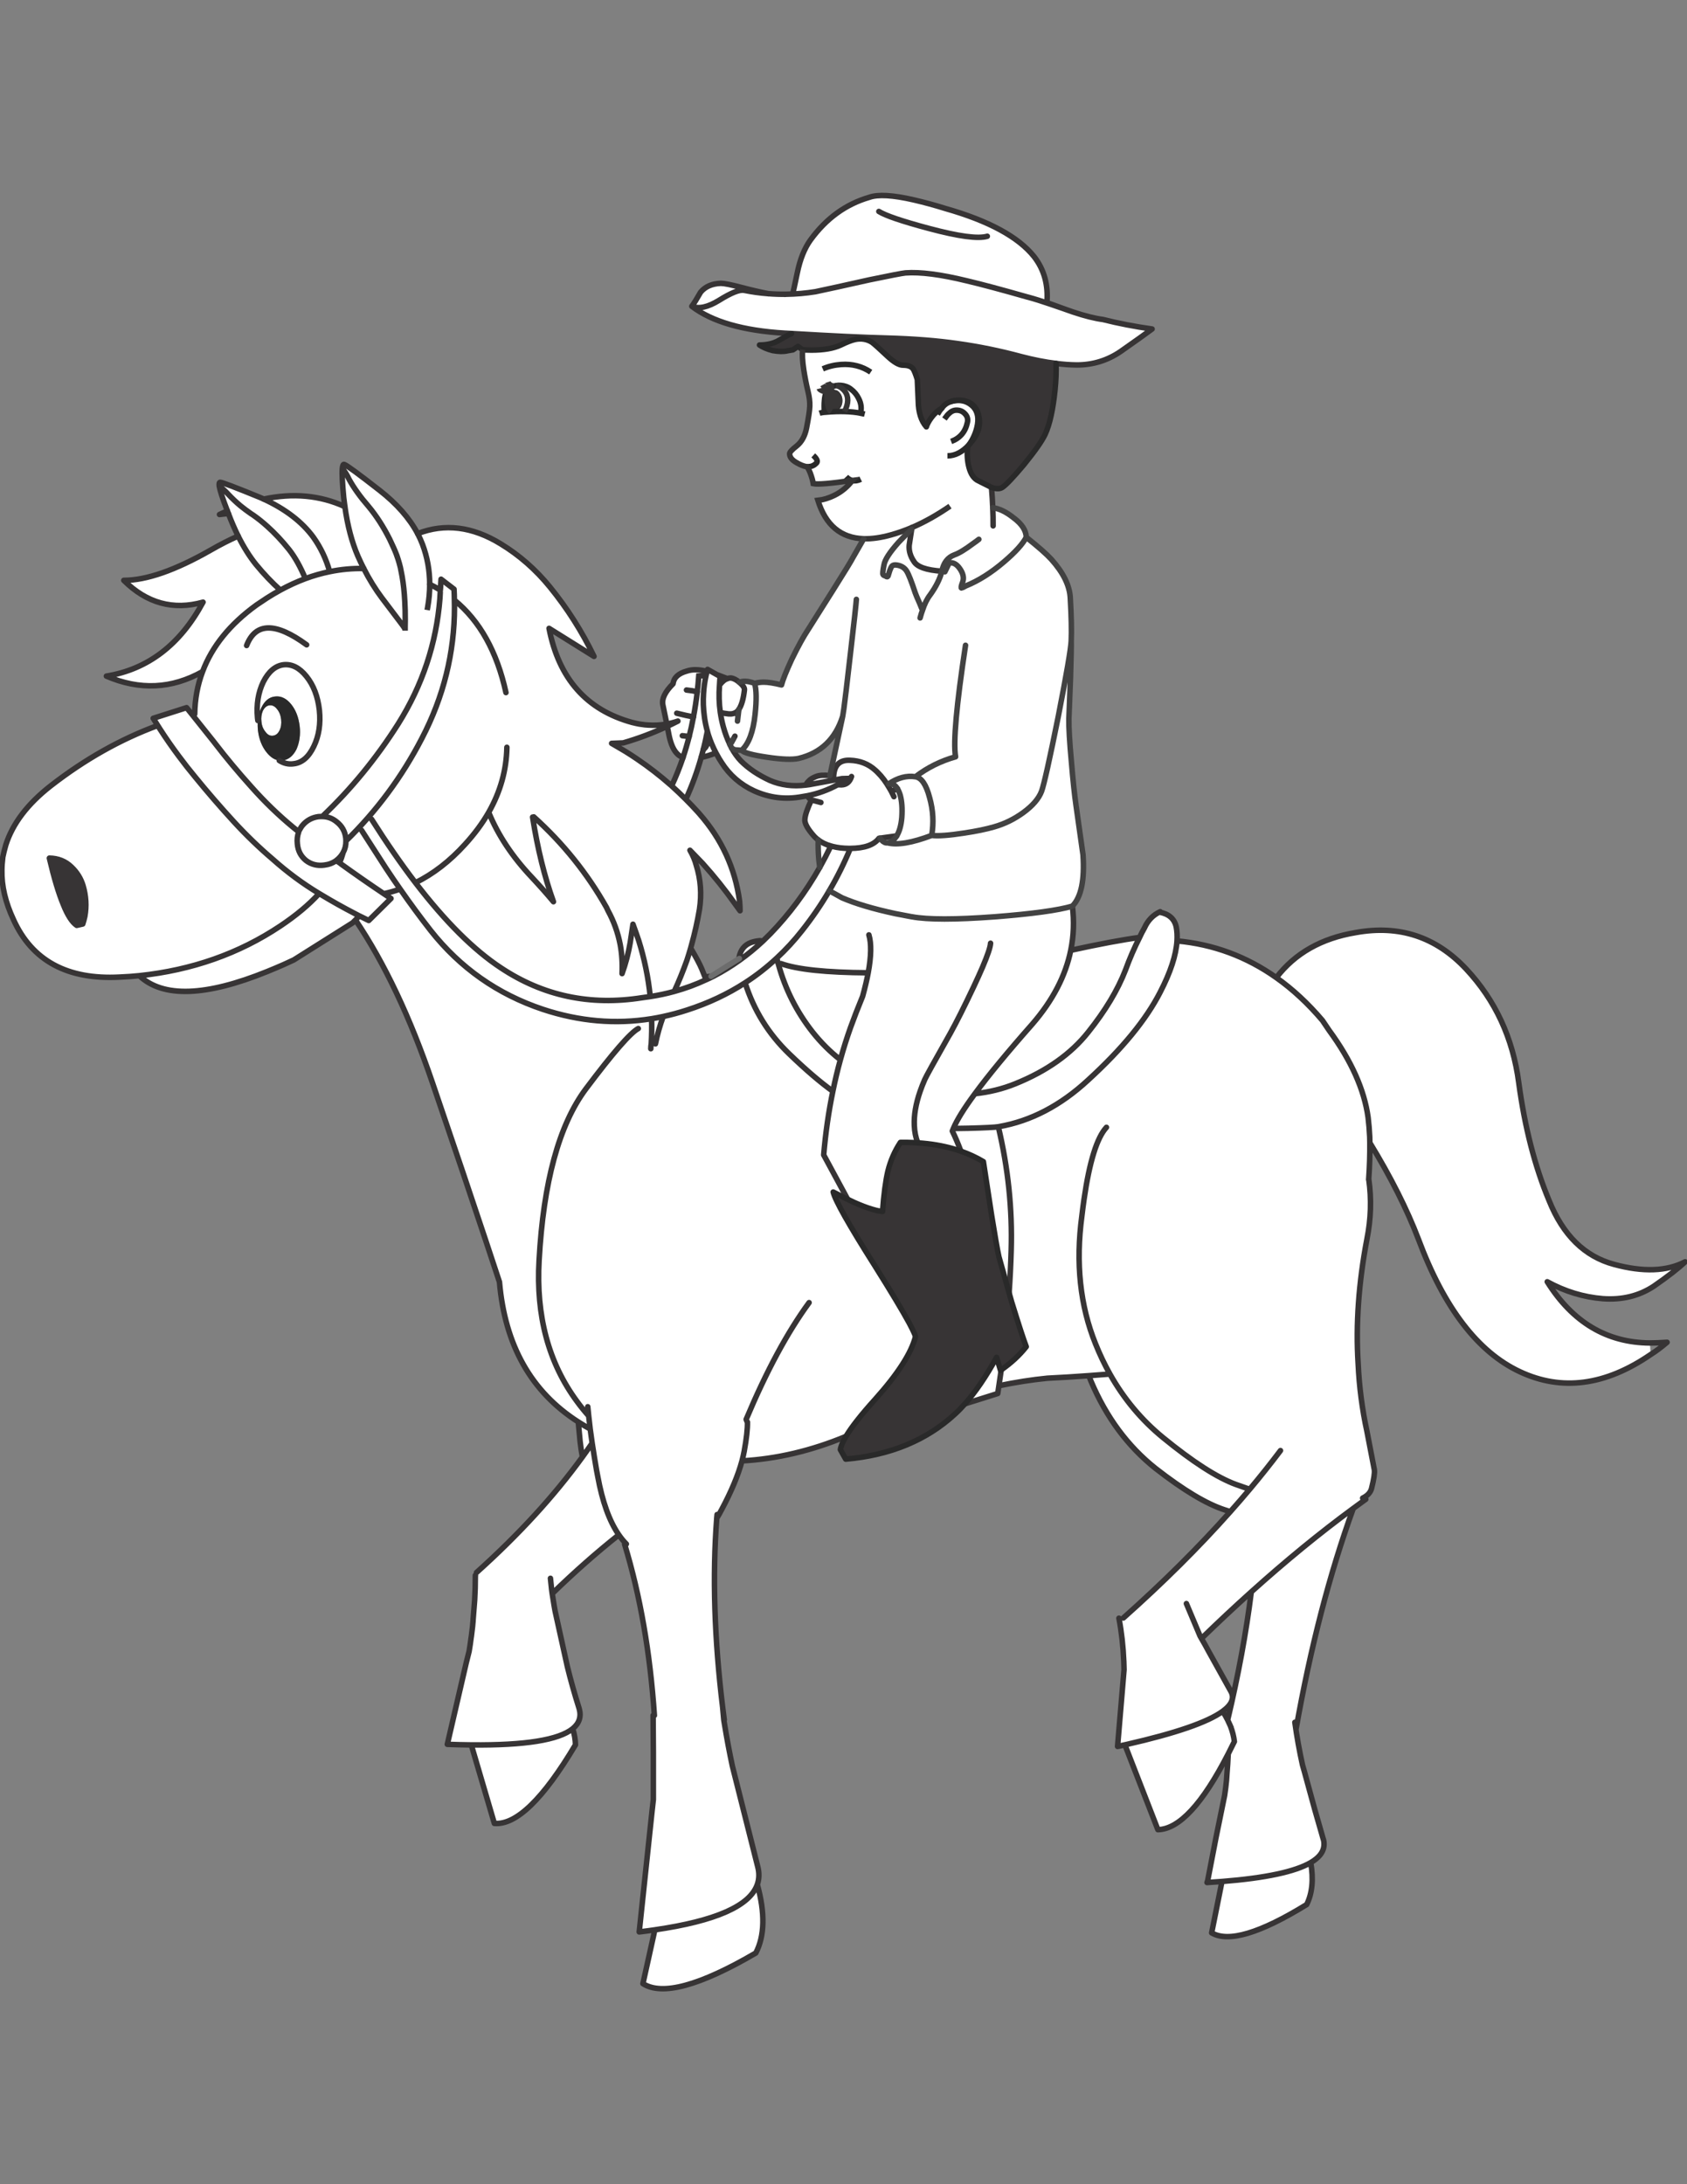 <?xml version="1.0" encoding="iso-8859-1"?>
<!-- Generator: Adobe Illustrator 16.2.0, SVG Export Plug-In . SVG Version: 6.00 Build 0)  -->
<!DOCTYPE svg PUBLIC "-//W3C//DTD SVG 1.1//EN" "http://www.w3.org/Graphics/SVG/1.1/DTD/svg11.dtd">
<svg version="1.1" xmlns="http://www.w3.org/2000/svg" xmlns:xlink="http://www.w3.org/1999/xlink" x="0px" y="0px" width="612px"
	 height="792px" viewBox="0 0 612 792" style="enable-background:new 0 0 612 792;" xml:space="preserve">
<rect x="0" y="0" width="612" height="792" fill="#808080" stroke="none"/>
<g id="cowboy">
	<g>
		<path style="fill-rule:evenodd;clip-rule:evenodd;fill:#FFFFFF;" d="M309.997,436.06c-0.807-0.352-1.633-0.731-2.48-1.135v-0.043
			C308.367,435.294,309.194,435.687,309.997,436.06c-0.803-0.373-1.63-0.766-2.48-1.178c-0.618-0.289-1.248-0.598-1.892-0.925
			c-1.081-0.527-2.203-1.102-3.363-1.723c0.728,3.082,5.745,11.967,15.049,26.651c5.886,9.36,10.062,16.312,12.528,20.853
			c0.953,1.793,1.625,3.166,2.018,4.118l0.252,0.841c-1.513,5.942-6.39,13.51-14.629,22.7c-5.034,5.57-8.565,10.055-10.594,13.452
			c-12.551,5.214-25.12,8.17-37.708,8.871c-1.401,5.19-3.854,11.063-7.357,17.613c-0.578,1.127-1.181,2.192-1.807,3.195v0.043
			c-1.595,20.815-0.881,43.656,2.144,68.522c0.193,1.494,0.39,2.993,0.588,4.498c-0.05,0.022-0.106,0.051-0.168,0.083l0.252,1.515
			c0.112,0.448,0.196,0.868,0.252,1.261l1.177,6.474c0.448,2.241,0.954,4.652,1.513,7.23l-0.083,0.253l9.164,36.32
			c0.637,2.361,0.596,4.562-0.125,6.6c2.868,10.361,2.686,18.643-0.547,24.845c-20.347,11.883-33.995,15.582-40.945,11.098
			l4.33-19.505c-1.82,0.27-3.712,0.521-5.675,0.757l4.624-43.51l0.504-5.508l0.252-2.438l-0.252-13.536
			c-0.021-4.512-0.049-9.023-0.084-13.535h0.168c0.097,0.021,0.194,0.034,0.294,0.042c-1.551-22.817-5.152-43.513-10.804-62.092
			c0.212-0.022,0.422-0.051,0.631-0.083c-0.974-0.976-1.885-2.084-2.733-3.32c-8.037,6.371-16.094,13.475-24.172,21.313l0.042,0.421
			c0.126,0.924,0.351,2.256,0.672,3.993c0.115,0.667,0.228,1.297,0.337,1.892l4.456,20.179c1.178,4.819,2.606,9.894,4.288,15.218
			c0.819,2.896,0.034,5.32-2.354,7.272c0.624,1.966,0.96,3.915,1.009,5.843c-11.715,19.674-21.523,29.176-29.427,28.502
			l-8.366-28.459c-2.761-0.028-5.662-0.098-8.702-0.211l6.852-29.51l1.219-5.382c0.168-1.121,0.309-2.241,0.42-3.362l0.168-0.588
			l0.042-0.17l0.21-0.924l0.252-2.859l0.085-1.008l0.125-1.599l0.547-6.894c0.168-2.747,0.252-5.745,0.252-8.997h0.168
			c0.308,0.087,0.617,0.171,0.924,0.253c-0.23-0.415-0.455-0.836-0.672-1.261c15.322-13.751,28.129-27.721,38.423-41.912
			c-0.338-1.747-0.618-3.61-0.841-5.591c-0.25-2.388-0.474-4.756-0.673-7.105c-17.08-10.919-26.609-27.833-28.586-50.74
			c-1.962-5.997-3.644-11.069-5.044-15.218c-4.596-13.845-11.015-32.846-19.254-57.003c-8.091-23.742-17.395-43.416-27.914-59.022
			c-0.329,0.34-0.679,0.677-1.051,1.009l-21.355,13.452c-1.182,0.566-2.401,1.126-3.658,1.682c-1.902,0.84-3.892,1.681-5.969,2.522
			c-22.364,9.08-37.834,9.584-46.41,1.513c-2.13,0.224-4.512,0.393-7.146,0.504c-18.945,1.009-31.781-5.941-38.507-20.851
			c-2.915-6.221-4.316-12.191-4.204-17.908c0-1.345,0.113-2.915,0.337-4.708v-0.043l-0.085-0.546
			c-0.28-1.457,0.113-2.746,1.178-3.868c2.466-7.734,7.902-14.881,16.31-21.44c12.346-9.597,25.28-16.884,38.802-21.859l-1.64-2.606
			l12.107-3.867l2.06,2.564c0.294-0.067,0.588-0.137,0.882-0.21c0.077-5.448,1.031-10.591,2.858-15.428
			c-11.172,6.287-22.803,6.833-34.892,1.64c15.078-2.467,26.765-11.406,35.06-26.82c-10.818,3.027-20.403,0.392-28.754-7.903
			c8.184,0,18.665-3.643,31.445-10.93c3.556-2.044,6.905-3.754,10.047-5.128c-1.248-2.508-2.425-5.227-3.531-8.156
			c-1.079,0.078-2.159,0.19-3.237,0.336c0.958-0.452,1.912-0.886,2.858-1.303c-1.698-4.39-2.679-7.374-2.942-8.954
			c-0.112-0.953,0-1.429,0.336-1.429c0.672,0,5.465,1.821,14.377,5.465c0.483,0.21,0.959,0.42,1.429,0.63
			c10.633-2.283,20.442-1.372,29.427,2.732c-0.159-1.069-0.299-2.162-0.42-3.279c-0.504-5.213-0.672-8.743-0.504-10.593
			c0.112-1.065,0.336-1.542,0.672-1.43c0.896,0.28,5.184,3.419,12.864,9.417c6.244,4.877,10.84,10.103,13.789,15.68
			c9.835-3.835,19.897-2.588,30.183,3.741c6.726,4.092,12.667,9.304,17.824,15.639c6.333,7.791,11.658,16.171,15.975,25.139
			l-16.311-10.173c3.531,18.216,13.592,29.595,30.184,34.135c0.121,0.032,0.247,0.061,0.378,0.084
			c0.708,0.181,1.409,0.335,2.102,0.462c0.099,0.018,0.198,0.032,0.294,0.042c0.61,0.106,1.212,0.19,1.808,0.252
			c0.375,0.042,0.753,0.069,1.135,0.084c2.294,0.17,4.564,0.044,6.811-0.378l-1.43-6.936c-0.448-2.187,0.785-4.737,3.699-7.651
			c0.281-2.242,1.962-3.784,5.044-4.625c1.92-0.654,4.344-0.612,7.273,0.126c0.074-0.239,0.144-0.477,0.21-0.714l3.363,1.892
			l3.867,1.471c0.281-0.168,0.673-0.253,1.177-0.253c0.984,0.104,2.036,0.636,3.153,1.598c1.243-0.639,3.079-0.527,5.507,0.336
			c1.178-0.28,2.271-0.42,3.279-0.42c1.569,0,3.728,0.336,6.474,1.008c0.448-1.793,1.682-4.876,3.699-9.248
			c2.298-4.708,4.288-8.323,5.97-10.846l9.08-14.377c4.204-6.669,6.586-10.565,7.146-11.686l3.867-6.726
			c0.03-0.043,0.059-0.085,0.085-0.126c-8.284-0.252-13.833-4.89-16.648-13.915c2.019-0.224,4.037-0.841,6.054-1.85
			c2.561-1.28,4.705-3.06,6.433-5.338l0.042-0.042c-0.046,0.006-0.087,0.006-0.127,0c-7.714,1.119-12.409,1.511-14.083,1.176
			c-0.167-1.065-0.532-2.354-1.093-3.867c-0.56-1.346-0.98-2.102-1.261-2.27c-1.177-0.224-2.382-0.7-3.615-1.43
			c-1.737-0.952-2.606-2.046-2.606-3.278c0-0.561,0.869-1.514,2.606-2.859c1.794-1.458,2.971-3.615,3.531-6.474
			c0.729-3.699,1.121-6.333,1.177-7.903c0.057-1.625-0.167-3.448-0.672-5.465c-0.617-2.579-1.121-5.157-1.513-7.735
			c-0.489-3.258-0.615-5.696-0.379-7.315h0.042c0.449,0.113,1.485,0.168,3.111,0.168c4.484,0,8.043-0.617,10.678-1.85
			c2.186-1.065,3.924-1.737,5.213-2.018c2.241-0.448,4.26-0.112,6.054,1.009c0.841,0.617,2.746,2.326,5.717,5.129
			c2.298,2.13,4.148,3.195,5.549,3.195c1.737,0,2.942,0.42,3.615,1.261c0.449,0.617,0.981,1.934,1.598,3.952l0.337,7.819
			c0.056,4.036,1.037,7.146,2.942,9.332c0.28-0.953,0.869-2.046,1.766-3.278c1.108-1.497,2.383-2.661,3.825-3.49
			c-0.563,0.637-1.082,1.379-1.556,2.229c0.474-0.85,0.992-1.592,1.556-2.229l0.042-0.042c0.037-0.052,0.079-0.108,0.126-0.168
			c0.792-1.047,1.829-1.775,3.111-2.186c0.505-0.163,1.052-0.275,1.64-0.337c2.522-0.336,4.68,0.393,6.473,2.186
			c1.682,1.794,2.131,4.316,1.346,7.567c-0.558,2.283-1.524,4.385-2.9,6.306c-0.153,0.195-0.308,0.392-0.462,0.588
			c-0.281,2.747-0.113,5.269,0.504,7.567c0.672,2.522,1.822,4.148,3.447,4.876l4.708,2.354c0.22,2.614,0.374,5.081,0.463,7.399
			c2.292,0.242,4.8,1.446,7.524,3.615c3.026,2.243,4.568,4.596,4.624,7.063c4.372,3.475,7.398,6.137,9.08,7.987
			c4.372,4.876,6.671,9.556,6.895,14.04c0.393,6.895,0.504,12.079,0.337,15.554c0.056,1.346-0.029,5.773-0.253,13.285l-0.588,14.965
			c-0.057,3.195,0.252,8.436,0.925,15.723c0.561,6.669,1.12,11.938,1.682,15.806l2.521,17.824c0.617,9.136-0.672,15.33-3.867,18.581
			c0.688,5.458,0.491,10.797-0.588,16.017c10.591-2.31,18.915-3.865,24.971-4.667c0.448-1.009,1.037-2.157,1.765-3.446
			c1.233-2.747,3.14-4.709,5.718-5.886l-0.252,0.167c3.362,0.617,5.381,2.383,6.053,5.297c0.308,1.581,0.406,3.29,0.294,5.129
			c13.213,1.225,25.222,5.667,36.027,13.326c6.768-8.84,16.381-14.292,28.838-16.353c15.751-2.859,29.092,1.542,40.021,13.2
			c10.593,11.322,16.955,25.055,19.085,41.197c2.186,16.199,5.857,30.464,11.014,42.795c5.044,12.556,12.892,20.262,23.541,23.121
			c10.537,2.859,19.143,2.55,25.813-0.925c-2.467,2.354-6.25,5.296-11.351,8.828c-5.325,3.531-11.491,5.045-18.496,4.541
			c-7.008-0.562-13.733-2.607-20.179-6.139c9.19,14.686,21.607,22.085,37.245,22.197l0.253,4.203
			c-16.423,11.267-32.23,13.341-47.42,6.223c-15.245-7.119-27.521-23.149-36.826-48.094c-4.142-10.843-10.012-22.486-17.613-34.933
			c0.036,4.344-0.09,8.563-0.378,12.652c-0.02,0.237-0.032,0.475-0.042,0.715l0.042-0.041c1.009,7.118,0.783,14.32-0.673,21.606
			c-3.026,15.919-4.092,30.97-3.195,45.15c0.393,8.408,1.458,16.591,3.195,24.55l2.689,13.956c0.169,1.122-0.167,3.363-1.008,6.727
			c-0.378,1.486-1.457,2.663-3.236,3.532c0.369,0.138,0.747,0.277,1.134,0.42c-1.514,1.083-3.026,2.189-4.54,3.32
			c-8.572,23.631-15.493,50.31-20.767,80.04l0.505,2.818c0.56,3.53,1.232,6.894,2.018,10.089l0.547,2.606l0.631,3.11l3.11,10.552
			c1.013,3.511,2.021,7.028,3.026,10.551c0.026,0.089,0.054,0.173,0.084,0.253c0.008,0.028,0.021,0.056,0.042,0.084
			c0.511,2.07,0.077,3.949-1.304,5.634c-0.795,0.957-1.901,1.854-3.32,2.689c1.055,6.042,0.563,11.114-1.472,15.218
			c-16.928,10.426-28.417,13.845-34.471,10.259l3.741-18.623c-1.739,0.139-3.548,0.264-5.423,0.377l0.252-0.757l2.984-15.428
			l3.826-20.809c-0.168,1.737-0.393,3.532-0.673,5.381l-3.153,15.428l3.153-15.428c0.28-1.849,0.505-3.644,0.673-5.381l0.084-0.168
			l0.084-2.271c0.206-2.445,0.36-4.856,0.463-7.23c-9.321,18.173-17.826,27.338-25.518,27.494l-11.771-30.268l0.42-0.631
			c-0.923,0.2-1.862,0.41-2.816,0.631c-0.156,0.021-0.311,0.051-0.462,0.084l2.354-27.829l-0.084-1.682
			c-0.056-0.393-0.056-0.757,0-1.094v-0.084c-0.225-5.493-0.813-10.763-1.766-15.807h0.084c0.517-0.015,1.021-0.03,1.514-0.041
			v-0.043c14.47-12.869,27.403-25.719,38.801-38.549c-0.643-0.202-1.302-0.412-1.976-0.631c-6.614-2.13-14.994-7.146-25.139-15.05
			c-10.09-8.015-17.908-18.58-23.457-31.696c-0.263-0.635-0.515-1.28-0.757-1.935c-5.011,0.373-10.028,0.682-15.05,0.925
			c-5.597,0.552-11.454,1.463-17.572,2.732c-0.133,0.941-0.272,1.881-0.42,2.816l-11.897,3.742
			c3.849-4.317,7.675-9.937,11.477-16.857l1.43,4.708c0.081-0.055,0.164-0.112,0.252-0.168c3.641-2.533,6.667-5.337,9.08-8.407
			c-1.009-2.634-2.774-8.043-5.296-16.228l-0.926-3.277c0.354-5.139,0.606-10.268,0.757-15.388
			c0.448-14.966-1.106-29.917-4.666-44.854c0.076-0.013,0.146-0.027,0.21-0.042c11.603-2.018,22.393-7.651,32.37-16.899
			c12.33-11.266,21.047-21.888,26.147-31.865c3.726-7.202,5.757-13.396,6.095-18.58c-0.338,5.184-2.369,11.378-6.095,18.58
			c-5.101,9.978-13.817,20.599-26.147,31.865c-9.978,9.248-20.768,14.882-32.37,16.899c-0.063,0.015-0.134,0.029-0.21,0.042
			c3.56,14.938,5.114,29.889,4.666,44.854c-0.15,5.12-0.403,10.249-0.757,15.388l-3.699-13.118
			c-0.561-2.522-1.429-7.453-2.606-14.797c-0.841-5.381-1.849-11.938-3.026-19.674c-2.531-1.511-5.25-2.772-8.155-3.784
			c-1.041-2.773-2.078-5.212-3.111-7.313c0.105-0.301,0.232-0.609,0.378-0.925c1.26-3.058,3.866-7.262,7.819-12.611
			c4.882-6.642,11.818-15.049,20.809-25.223c7.419-8.565,12.071-17.491,13.958-26.779c-1.887,9.288-6.539,18.213-13.958,26.779
			c-8.99,10.174-15.927,18.581-20.809,25.223c-3.953,5.35-6.56,9.554-7.819,12.611c-0.146,0.315-0.272,0.624-0.378,0.925
			c1.033,2.102,2.07,4.54,3.111,7.313c-0.153-0.052-0.308-0.109-0.463-0.167c-0.752-0.255-1.522-0.493-2.312-0.715
			c-3.957-1.136-8.244-1.851-12.864-2.145c-1.246-0.087-2.507-0.143-3.783-0.167c-0.604-0.005-1.207-0.005-1.808,0
			c-0.128-0.002-0.254-0.002-0.379,0c-0.115-0.002-0.228-0.002-0.336,0c-2.073,3.138-3.587,6.614-4.54,10.426
			c-0.841,3.586-1.485,8.463-1.934,14.628c-0.501-0.056-1.033-0.14-1.598-0.251c-0.247-0.053-0.499-0.108-0.757-0.17
			c-0.484-0.118-0.989-0.258-1.513-0.42C314.452,437.901,312.35,437.104,309.997,436.06z M278.678,106.479
			c-2.941-0.217-5.87-0.624-8.786-1.218c-1.681-0.281-4.68,0.924-8.996,3.615c-4.091,2.522-7.399,3.25-9.921,2.186
			c2.522,1.065,5.83,0.336,9.921-2.186c4.316-2.691,7.315-3.896,8.996-3.615C272.809,105.855,275.737,106.262,278.678,106.479
			c0.06,0.019,0.116,0.032,0.167,0.043c1.93,0.151,3.863,0.221,5.802,0.21c0.206-0.013,0.402-0.027,0.589-0.042
			c3.524-0.048,7.069-0.356,10.635-0.924c0.062-0.014,0.118-0.027,0.168-0.042c3.796-0.791,10.242-2.206,19.337-4.246
			c7.567-1.569,11.939-2.41,13.117-2.522c5.38-0.393,12.778,0.56,22.195,2.858c5.206,1.219,12.549,3.181,22.028,5.886
			c0.109,0.023,0.222,0.052,0.336,0.084c2.299,0.617,4.988,1.458,8.071,2.522c1.131,0.377,2.603,0.881,4.414,1.514
			c-1.812-0.633-3.283-1.137-4.414-1.514c-3.083-1.064-5.772-1.905-8.071-2.522c-0.114-0.033-0.227-0.061-0.336-0.084
			c-9.479-2.705-16.822-4.667-22.028-5.886c-9.417-2.298-16.815-3.25-22.195-2.858c-1.178,0.112-5.55,0.953-13.117,2.522
			c-9.095,2.04-15.542,3.455-19.337,4.246c-0.05,0.015-0.106,0.028-0.168,0.042c-3.566,0.568-7.111,0.876-10.635,0.924
			c1.02-0.056,1.791-0.084,2.312-0.084c0.112-0.28,0.672-2.83,1.682-7.65c1.009-4.933,2.606-8.913,4.792-11.939
			c5.717-7.848,12.835-13.004,21.354-15.471c3.14-1.121,8.492-0.813,16.06,0.926c3.867,0.896,7.679,1.934,11.434,3.11
			c15.807,4.485,26.568,10.313,32.286,17.489c3.643,4.708,5.184,10.285,4.624,16.73c0.477,0.095,2.396,0.769,5.759,2.019
			c0.586,0.203,1.216,0.428,1.892,0.672c0.659,0.234,1.304,0.458,1.934,0.673c4.202,1.404,7.79,2.301,10.762,2.69
			c5.55,1.401,11.491,2.55,17.824,3.447c-2.017,1.514-5.829,4.233-11.434,8.156c-4.765,3.251-10.062,4.876-15.891,4.876
			c-2.383-0.022-4.892-0.204-7.525-0.546c-3.938-0.479-8.155-1.306-12.653-2.48c-7.679-2.074-15.357-3.643-23.036-4.708
			c-7.287-1.064-15.808-1.738-25.56-2.018c-8.513-0.212-20.087-0.759-34.724-1.64c-0.77-0.035-1.555-0.077-2.354-0.125
			c-15.19-0.897-26.456-4.148-33.799-9.753c0.728-0.953,1.793-2.662,3.195-5.128c1.681-2.018,4.12-3.083,7.314-3.195
			c1.233,0,3.643,0.477,7.23,1.429C272.517,105.164,275.837,105.935,278.678,106.479z M342.618,151.924
			c0.729-1.009,1.262-1.654,1.598-1.935c0.84-0.841,1.766-1.261,2.774-1.261c1.232,0,2.242,0.42,3.026,1.261
			c0.896,0.897,1.206,1.962,0.925,3.195c-0.729,3.419-2.689,5.717-5.886,6.894c3.196-1.176,5.157-3.475,5.886-6.894
			c0.281-1.233-0.028-2.298-0.925-3.195c-0.784-0.841-1.794-1.261-3.026-1.261c-1.009,0-1.935,0.42-2.774,1.261
			C343.88,150.27,343.347,150.915,342.618,151.924z M318.825,76.675c2.409,1.513,8.436,3.559,18.076,6.137
			c10.873,2.915,17.964,3.867,21.271,2.858c-3.308,1.009-10.398,0.057-21.271-2.858C327.261,80.234,321.234,78.188,318.825,76.675z
			 M297.217,140.909c0.056,0.224,0.392,0.476,1.009,0.757c0.654,0.272,1.201,0.384,1.639,0.336c0.088-0.158,0.186-0.298,0.294-0.42
			c0.195-0.279,0.419-0.503,0.672-0.672c0.074-0.056,0.144-0.112,0.21-0.168c0.481-0.325,0.986-0.578,1.513-0.756
			c-0.527,0.179-1.032,0.431-1.513,0.756c-0.066,0.056-0.136,0.113-0.21,0.168c-0.253,0.169-0.478,0.394-0.672,0.672
			c-0.108,0.123-0.206,0.262-0.294,0.42c-0.438,0.048-0.985-0.063-1.639-0.336C297.609,141.385,297.273,141.133,297.217,140.909z
			 M300.16,141.582c-0.166,0.984-0.194,2.19-0.084,3.616v0.084c0.048,0.513,0.118,0.976,0.21,1.388
			c0.23,1.307,0.637,2.189,1.22,2.648c0.588-0.032,1.233-0.06,1.934-0.084c1.021-0.029,2.001-0.029,2.942,0
			c1.514-3.027,1.542-5.493,0.084-7.398c-0.953-1.177-2.018-1.85-3.195-2.018c-0.244,0.04-0.482,0.097-0.715,0.168
			c-0.438,0.012-0.9-0.128-1.387-0.42c-0.449-0.337-0.729-0.673-0.841-1.009c0.112,0.336,0.392,0.672,0.841,1.009
			c0.487,0.292,0.949,0.432,1.387,0.42c0.233-0.071,0.471-0.128,0.715-0.168c1.177,0.168,2.242,0.841,3.195,2.018
			c1.458,1.906,1.429,4.372-0.084,7.398c-0.941-0.029-1.921-0.029-2.942,0c-0.701,0.024-1.345,0.052-1.934,0.084
			c-0.583-0.458-0.99-1.341-1.22-2.648c0.127,0.487,0.338,0.921,0.631,1.303c0.505,0.785,1.149,1.177,1.935,1.177
			c0.728,0,1.373-0.392,1.934-1.177c0.56-0.729,0.84-1.625,0.84-2.69s-0.281-1.961-0.84-2.69c-0.561-0.785-1.206-1.177-1.934-1.177
			c-0.384,0-0.735,0.098-1.051,0.294c-0.099-0.084-0.197-0.126-0.294-0.126c-0.504,0-0.756,0.365-0.756,1.094
			c0,0.05,0,0.092,0,0.125c0-0.034,0-0.075,0-0.125c0-0.729,0.252-1.094,0.756-1.094c0.098,0,0.196,0.042,0.294,0.126
			c0.069,0.046,0.14,0.117,0.21,0.21c0.167,0.225,0.252,0.477,0.252,0.757c0,0.224-0.084,0.448-0.252,0.672
			c-0.168,0.224-0.337,0.336-0.505,0.336c-0.467,0-0.72-0.294-0.756-0.883c-0.435,0.678-0.659,1.477-0.673,2.396
			C299.966,143.771,299.994,142.566,300.16,141.582z M298.478,139.564c0.556,1,1.411,1.393,2.564,1.176
			C299.889,140.957,299.034,140.564,298.478,139.564z M303.271,139.816c0.535-0.098,1.095-0.126,1.682-0.084
			c1.458,0.112,2.689,0.56,3.699,1.345c1.233,0.896,2.187,2.046,2.858,3.447c0.896,1.738,1.121,3.503,0.673,5.297
			c0.523,0.098,1.028,0.209,1.513,0.336c-0.484-0.126-0.989-0.238-1.513-0.336c0.448-1.794,0.224-3.559-0.673-5.297
			c-0.672-1.401-1.625-2.55-2.858-3.447c-1.01-0.785-2.242-1.233-3.699-1.345C304.365,139.69,303.805,139.719,303.271,139.816z
			 M299.865,142.002c-0.428,0.791-0.694,1.884-0.798,3.279c-0.111,1.217-0.111,2.618,0,4.204c0.662-0.065,1.475-0.121,2.438-0.168
			c-0.963,0.047-1.776,0.104-2.438,0.168c-0.111-1.586-0.111-2.987,0-4.204C299.171,143.886,299.437,142.793,299.865,142.002z
			 M297.301,149.822c0.363-0.122,0.952-0.233,1.766-0.336C298.252,149.589,297.664,149.7,297.301,149.822z M298.478,133.763
			c2.018-0.896,4.232-1.43,6.642-1.597c4.037-0.281,7.624,0.645,10.762,2.774c-3.139-2.13-6.726-3.055-10.762-2.774
			C302.71,132.333,300.496,132.866,298.478,133.763z M306.381,149.233c2.138,0.056,4.071,0.252,5.802,0.589
			C310.452,149.485,308.519,149.289,306.381,149.233z M341.693,207.119c-5.604-0.364-8.996-1.555-10.173-3.573
			c-1.289-1.905-1.851-3.867-1.682-5.885c0.29-1.972,0.585-3.878,0.883-5.717c0.046-0.223,0.088-0.447,0.126-0.672
			c-0.038,0.226-0.08,0.45-0.126,0.672c-0.298,1.839-0.593,3.745-0.883,5.717c-0.169,2.018,0.393,3.98,1.682,5.885
			C332.697,205.564,336.089,206.755,341.693,207.119c-0.688,2.741-2.118,5.614-4.288,8.618c-1.12,1.457-2.046,3.335-2.774,5.633
			c0-0.113-0.336-0.981-1.009-2.606c-0.785-1.738-1.317-3-1.598-3.784c-1.345-4.092-2.382-6.726-3.11-7.903
			c-0.785-1.233-1.99-1.961-3.616-2.186c-0.784-0.112-1.345,0-1.682,0.336c-0.279,0.337-0.56,0.896-0.841,1.682
			c-0.335,1.177-0.531,1.822-0.588,1.934c-0.224,0.393-0.532,0.393-0.925,0c-0.504-0.112-0.813-0.28-0.925-0.504
			c-0.168-0.28-0.056-1.43,0.336-3.447c0.281-1.85,2.046-4.596,5.298-8.24c1.625-1.738,3.208-3.307,4.75-4.708
			c-1.542,1.401-3.125,2.97-4.75,4.708c-3.252,3.644-5.017,6.39-5.298,8.24c-0.392,2.018-0.504,3.167-0.336,3.447
			c0.112,0.224,0.421,0.392,0.925,0.504c0.393,0.393,0.701,0.393,0.925,0c0.057-0.112,0.253-0.756,0.588-1.934
			c0.281-0.785,0.562-1.345,0.841-1.682c0.337-0.336,0.897-0.448,1.682-0.336c1.626,0.225,2.831,0.953,3.616,2.186
			c0.729,1.177,1.766,3.811,3.11,7.903c0.28,0.784,0.813,2.045,1.598,3.784c0.673,1.625,1.009,2.493,1.009,2.606
			c0.729-2.298,1.654-4.176,2.774-5.633C339.575,212.733,341.005,209.86,341.693,207.119v-0.042c0.616-3.027,2.13-4.989,4.54-5.885
			c1.626-0.561,3.896-1.934,6.81-4.12c0.737-0.503,1.423-1.008,2.061-1.514c-0.638,0.505-1.323,1.01-2.061,1.514
			c-2.913,2.187-5.184,3.559-6.81,4.12c-2.41,0.896-3.924,2.858-4.54,5.885V207.119z M344.636,183.536
			c-4.632,3.195-9.228,5.774-13.788,7.735c-2.563,1.088-5.112,1.985-7.651,2.69c-3.622,1.012-6.901,1.474-9.836,1.387
			c2.935,0.087,6.214-0.375,9.836-1.387c2.539-0.705,5.089-1.602,7.651-2.69C335.408,189.311,340.004,186.731,344.636,183.536z
			 M309.198,174.246c0.947,0.24,1.971,0.086,3.068-0.462C311.169,174.332,310.146,174.486,309.198,174.246z M295.031,165.123
			c1.346,1.233,1.738,2.159,1.177,2.775c-0.448,0.448-0.869,0.756-1.261,0.924c-0.504,0.28-1.261,0.42-2.27,0.42
			c1.009,0,1.766-0.141,2.27-0.42c0.393-0.168,0.813-0.476,1.261-0.924C296.769,167.282,296.376,166.356,295.031,165.123z
			 M305.708,259.709l0.42-2.69c0.336-2.354,1.121-8.94,2.354-19.758c1.402-12.051,2.131-18.693,2.187-19.926
			c-0.056,1.233-0.784,7.875-2.187,19.926c-1.232,10.817-2.017,17.403-2.354,19.758L305.708,259.709z M333.79,224.061
			c0.336-1.233,0.617-2.13,0.841-2.69C334.407,221.931,334.126,222.828,333.79,224.061z M306.97,172.858
			c0.663,0.712,1.378,1.161,2.144,1.346C308.348,174.019,307.633,173.571,306.97,172.858z M351.488,161.34
			c-2.464,2.635-5.057,3.952-7.777,3.952C346.432,165.292,349.024,163.975,351.488,161.34z M360.148,184.125
			c0.104,2.334,0.146,4.52,0.126,6.558C360.295,188.645,360.253,186.459,360.148,184.125z M372.297,194.803
			c-1.233,2.41-3.924,5.38-8.07,8.912c-4.653,3.98-9.277,6.895-13.873,8.745c-0.897,0.504-1.401,0.756-1.514,0.756
			c-0.28,0-0.168-0.672,0.336-2.018c0.562-1.401,0.337-2.915-0.672-4.54c-0.896-1.458-1.878-2.298-2.942-2.522
			c-0.785-0.224-1.317,0.028-1.599,0.757l-1.176,2.438l1.176-2.438c0.281-0.729,0.813-0.981,1.599-0.757
			c1.064,0.224,2.046,1.065,2.942,2.522c1.009,1.625,1.233,3.139,0.672,4.54c-0.504,1.345-0.616,2.018-0.336,2.018
			c0.112,0,0.616-0.252,1.514-0.756c4.596-1.85,9.22-4.765,13.873-8.745C368.373,200.183,371.063,197.212,372.297,194.803z
			 M388.608,232.384c-0.112,2.859-1.682,12.023-4.709,27.493c-3.139,15.582-5.156,24.606-6.054,27.073
			c-1.008,2.635-3.194,5.185-6.558,7.65c-3.308,2.411-6.838,4.148-10.594,5.213c-2.858,0.841-6.529,1.598-11.014,2.271
			c-5.437,0.841-9.332,1.121-11.687,0.841c-7.118,2.69-12.443,3.587-15.975,2.69h-0.589c-0.779-0.156-1.508-0.717-2.186-1.682
			c0.678,0.965,1.406,1.525,2.186,1.682h0.589c3.531,0.896,8.856,0,15.975-2.69c2.354,0.28,6.25,0,11.687-0.841
			c4.484-0.673,8.155-1.43,11.014-2.271c3.756-1.064,7.286-2.802,10.594-5.213c3.363-2.465,5.55-5.016,6.558-7.65
			c0.897-2.467,2.915-11.491,6.054-27.073C386.927,244.408,388.496,235.243,388.608,232.384z M319.245,303.934h-0.126l-0.252,0.042
			c-1.799,2.401-5.26,3.62-10.385,3.657c-2.203,5.329-4.753,10.458-7.65,15.386c2.897-4.929,5.447-10.057,7.65-15.386
			c5.125-0.037,8.586-1.256,10.385-3.657l0.252-0.042H319.245l6.053-0.841L319.245,303.934z M300.832,323.019
			c-2.926,4.996-6.206,9.788-9.837,14.377c-2.844,3.63-5.913,6.965-9.207,10.005c0.139,0.496,0.265,1.001,0.378,1.513l0.252,0.841
			c2.467,8.968,6.587,17.123,12.359,24.466c3.07,3.864,6.433,7.213,10.089,10.047c1.099-3.986,2.332-7.896,3.7-11.729
			c1.233-3.419,2.69-7.175,4.372-11.266c0.856-3.108,1.529-5.953,2.018-8.534c-15.231-0.096-25.768-1.204-31.612-3.321
			c5.844,2.117,16.381,3.225,31.612,3.321c-0.488,2.582-1.161,5.426-2.018,8.534c-1.682,4.091-3.139,7.847-4.372,11.266
			c-1.368,3.833-2.601,7.742-3.7,11.729c-3.656-2.834-7.019-6.184-10.089-10.047c-5.772-7.343-9.893-15.498-12.359-24.466
			l-0.252-0.841c-0.113-0.512-0.24-1.017-0.378-1.513c3.293-3.041,6.362-6.375,9.207-10.005
			C294.626,332.807,297.906,328.015,300.832,323.019c0.937,0.479,2.478,1.32,4.625,2.522c4.937,2.129,11.397,4.049,19.379,5.759
			c0.655,0.123,1.313,0.248,1.977,0.378c1.273,0.256,2.59,0.508,3.95,0.756h0.085c5.72,1.061,15.725,1.061,30.016,0
			c13.676-1.065,23.064-2.354,28.165-3.867c-5.101,1.513-14.489,2.802-28.165,3.867c-14.291,1.061-24.296,1.061-30.016,0h-0.085
			c-1.36-0.248-2.677-0.5-3.95-0.756c-0.663-0.13-1.321-0.256-1.977-0.378c-7.982-1.71-14.442-3.63-19.379-5.759
			C303.31,324.339,301.769,323.498,300.832,323.019z M314.957,352.74c1.11-6.024,1.194-10.606,0.252-13.746
			C316.151,342.133,316.067,346.716,314.957,352.74z M307.517,434.882l-8.703-16.1c0.674-7.954,1.782-15.647,3.321-23.08
			c-4.608-3.314-9.891-7.839-15.848-13.578c-7.503-7.229-12.828-15.819-15.975-25.77c-6.372,4.124-13.379,7.416-21.019,9.879
			c-2.896,0.947-5.796,1.732-8.702,2.354c-1.184,3.212-2.123,6.519-2.816,9.922c0.694-3.403,1.633-6.71,2.816-9.922
			c2.906-0.622,5.806-1.407,8.702-2.354c7.64-2.463,14.647-5.755,21.019-9.879c3.146,9.951,8.471,18.542,15.975,25.77
			c5.958,5.738,11.24,10.264,15.848,13.578c-1.54,7.432-2.647,15.125-3.321,23.08L307.517,434.882z M302.135,395.703
			c0.79-3.884,1.701-7.696,2.732-11.434C303.836,388.007,302.925,391.818,302.135,395.703z M359.349,342.02
			c-0.075,1.408-1.042,4.295-2.899,8.66c-0.881,2.048-1.96,4.431-3.237,7.146c-3.363,7.119-6.193,12.752-8.491,16.9
			c-5.83,10.313-8.913,15.89-9.249,16.731c-0.641,1.467-1.201,2.896-1.682,4.288c-1.574,4.555-2.274,8.675-2.102,12.358
			c0.087,2.268,0.508,4.37,1.261,6.306c-0.753-1.936-1.174-4.038-1.261-6.306c-0.173-3.684,0.527-7.804,2.102-12.358
			c0.48-1.392,1.041-2.821,1.682-4.288c0.336-0.841,3.419-6.417,9.249-16.731c2.298-4.148,5.128-9.781,8.491-16.9
			c1.277-2.716,2.356-5.099,3.237-7.146C358.307,346.315,359.273,343.428,359.349,342.02z M269.051,272.068
			c2.578-2.354,4.204-6.698,4.876-13.032c0.561-5.156,0.504-8.912-0.168-11.266c0.672,2.354,0.729,6.11,0.168,11.266
			C273.255,265.37,271.629,269.714,269.051,272.068z M265.437,271.27c0.997,1.815,2.117,3.371,3.363,4.667
			c2.747,2.746,6.249,5.101,10.51,7.062c3.958,1.697,8.288,2.257,12.989,1.682c0.198-0.449,0.547-0.926,1.051-1.429
			c0.505-0.617,1.401-1.177,2.69-1.682c1.13-0.47,2.812-0.582,5.045-0.336l4.624-21.524c-2.578,8.24-7.903,13.341-15.975,15.302
			c-2.298,0.505-6.082,0.364-11.35-0.42c-5.38-0.785-8.492-1.626-9.333-2.522l-2.354-0.168
			C266.26,271.783,265.839,271.573,265.437,271.27c-0.227-0.431-0.451-0.879-0.673-1.345c0.251-0.247,0.489-0.541,0.715-0.883
			h-0.042c0.177-0.27,0.346-0.564,0.504-0.883c0.242-0.391,0.466-0.797,0.672-1.219c-0.206,0.422-0.43,0.829-0.672,1.219
			c-0.158,0.319-0.327,0.613-0.504,0.883c-0.044-0.012-0.086-0.025-0.126-0.042c0.217-0.272,0.428-0.553,0.63-0.841
			c-0.203,0.288-0.413,0.568-0.63,0.841c-0.201,0.253-0.412,0.492-0.631,0.714c-0.874-1.817-1.63-3.862-2.27-6.137
			c-0.468-1.725-0.833-3.462-1.093-5.213c0.804,0.201,1.813,0.369,3.026,0.504c1.177,0.112,2.187-0.167,3.027-0.841
			c-0.841,0.673-1.85,0.953-3.027,0.841c-1.213-0.135-2.223-0.303-3.026-0.504c0.26,1.751,0.625,3.488,1.093,5.213
			c0.64,2.275,1.396,4.32,2.27,6.137c0.025,0.077,0.054,0.147,0.084,0.21C264.985,270.39,265.21,270.838,265.437,271.27z
			 M319.119,303.934l5.171-15.05c-0.32-0.685-0.643-1.343-0.968-1.976c-0.199-0.342-0.396-0.679-0.588-1.009
			c-1.325-2.346-2.769-4.28-4.33-5.802c-0.11-0.118-0.223-0.23-0.337-0.336c-0.164-0.159-0.332-0.313-0.504-0.462
			c-2.522-2.298-5.605-3.503-9.248-3.616c-3.7-0.167-5.661,1.738-5.885,5.718c-0.056,0.527-0.112,1.032-0.168,1.513
			c1.408-0.257,2.473-0.453,3.195-0.588l2.943-0.084l-3.111,1.513c-0.454,0.269-0.917,0.535-1.387,0.799
			c0.418,0.01,0.88,0.024,1.387,0.042c1.794-0.056,2.998-1.065,3.615-3.027c-0.617,1.962-1.821,2.971-3.615,3.027
			c-0.507-0.018-0.969-0.032-1.387-0.042c0.47-0.264,0.933-0.53,1.387-0.799l3.111-1.513l-2.943,0.084
			c-0.722,0.135-1.787,0.332-3.195,0.588c0.057-0.481,0.112-0.986,0.168-1.513c0.224-3.979,2.186-5.885,5.885-5.718
			c3.643,0.112,6.726,1.318,9.248,3.616c0.172,0.149,0.34,0.303,0.504,0.462c0.114,0.106,0.227,0.218,0.337,0.336
			c1.562,1.521,3.005,3.456,4.33,5.802c0.192,0.33,0.389,0.667,0.588,1.009c0.325,0.632,0.647,1.291,0.968,1.976L319.119,303.934z
			 M301.084,281.233c0.429,0.041,0.877,0.096,1.346,0.168C301.962,281.329,301.514,281.273,301.084,281.233z M268.294,326.718
			l-1.597,1.093c-3.644-5.156-7.566-10.061-11.771-14.713l-4.624-4.792c1.065,1.849,1.821,3.643,2.269,5.381
			c1.626,5.157,2.019,10.509,1.178,16.059c-0.753,4.439-1.734,8.811-2.943,13.116c1.997,3.899,3.749,7.683,5.255,11.351
			c0.625-0.072,1.255-0.142,1.892-0.21c0.489-0.313,0.994-0.636,1.513-0.967c3.034-1.932,5.949-3.753,8.745-5.465l-0.085-0.42
			c0.505-2.689,1.935-4.484,4.289-5.38c0.953-0.336,2.017-0.561,3.195-0.672c0.393,0.021,0.771,0.078,1.135,0.167
			c0.917-0.874,1.828-1.77,2.732-2.69c6.84-7.06,12.81-15.075,17.909-24.046c-0.13-0.874-0.242-1.798-0.336-2.774
			c-0.22-2.496-0.291-4.892-0.21-7.188c-0.499-0.37-0.961-0.776-1.387-1.22c-2.578-2.858-3.727-5.017-3.447-6.474
			c0.112-1.401,0.896-3.671,2.354-6.81c-0.673-0.393-1.149-0.869-1.43-1.429c-0.021-0.028-0.035-0.056-0.042-0.084
			c-0.66,0.129-1.318,0.241-1.976,0.336c-5.941,1.122-11.715,0.42-17.32-2.102c-4.988-2.298-8.94-5.745-11.854-10.341
			c-0.219-0.34-0.429-0.676-0.631-1.009c-0.055-0.09-0.111-0.175-0.168-0.252c-0.434-0.731-0.84-1.46-1.219-2.186
			c-1.849,0.769-3.629,1.314-5.339,1.639c-1.462,5.19-3.326,10.263-5.591,15.218c1.483,1.476,2.927,2.99,4.33,4.54
			c0.214,0.244,0.424,0.482,0.631,0.715C261.82,304.298,266.669,314.836,268.294,326.718z M292.298,284.68
			c0.437-0.042,0.871-0.099,1.304-0.168c3.651-0.67,6.537-1.202,8.66-1.597c-2.123,0.395-5.008,0.927-8.66,1.597
			C293.169,284.581,292.735,284.637,292.298,284.68z M294.358,290.061l3.447,0.924L294.358,290.061z M303.901,284.554
			c-3.524,1.908-7.195,3.239-11.015,3.994C296.707,287.793,300.377,286.462,303.901,284.554z M308.482,307.633
			c-0.192,0.002-0.389,0.002-0.588,0c-2.12-0.021-4.025-0.246-5.717-0.673c-0.254-0.06-0.507-0.129-0.756-0.21
			c-1.282,2.676-2.626,5.269-4.036,7.777c1.409-2.508,2.754-5.101,4.036-7.777c0.25,0.081,0.502,0.15,0.756,0.21
			c1.692,0.427,3.598,0.652,5.717,0.673C308.094,307.635,308.29,307.635,308.482,307.633z M301.421,306.75
			c-1.772-0.489-3.299-1.219-4.583-2.186C298.122,305.531,299.649,306.261,301.421,306.75z M337.994,302.925
			c0.785-4.541,0.532-9.108-0.757-13.705c-1.233-4.708-2.942-7.231-5.129-7.567c-3.194-0.505-6.445,0.365-9.753,2.606
			c0.561-0.225,1.205-0.112,1.935,0.336c0.48,0.311,0.914,0.788,1.303,1.429c0.276,0.453,0.528,1,0.756,1.639
			c0.072,0.196,0.142,0.406,0.211,0.63c0.616,2.187,0.813,4.905,0.589,8.156c-0.124,1.46-0.348,2.75-0.673,3.868
			c-0.301,1.078-0.693,2.003-1.178,2.774c-0.387,0.635-0.835,1.167-1.345,1.597c-0.672,0.617-1.316,0.925-1.934,0.925
			c0.617,0,1.262-0.309,1.934-0.925c0.51-0.43,0.958-0.962,1.345-1.597c0.484-0.771,0.877-1.697,1.178-2.774
			c0.325-1.118,0.549-2.407,0.673-3.868c0.224-3.25,0.027-5.969-0.589-8.156c-0.069-0.224-0.139-0.435-0.211-0.63
			c-0.228-0.64-0.479-1.187-0.756-1.639c-0.389-0.642-0.822-1.118-1.303-1.429c-0.729-0.448-1.374-0.561-1.935-0.336
			c3.308-2.242,6.559-3.111,9.753-2.606c2.187,0.336,3.896,2.858,5.129,7.567C338.526,293.816,338.779,298.384,337.994,302.925z
			 M323.322,286.908l2.271-0.883L323.322,286.908z M353.674,396.586c5.215-0.553,10.104-1.759,14.672-3.616
			c11.378-4.596,20.178-10.817,26.4-18.665c6.221-7.791,10.733-15.302,13.536-22.533c1.513-4.147,3.223-8.099,5.129-11.854
			c-1.906,3.756-3.616,7.708-5.129,11.854c-2.803,7.231-7.315,14.742-13.536,22.533c-6.223,7.847-15.022,14.069-26.4,18.665
			C363.778,394.827,358.889,396.033,353.674,396.586z M332.108,281.653c4.315-3.307,9.164-5.717,14.546-7.231
			c-0.897-5.212,0.308-18.693,3.614-40.44c-3.307,21.748-4.512,35.229-3.614,40.44C341.272,275.937,336.424,278.346,332.108,281.653
			z M363.217,496.721c-0.27,1.92-0.55,3.84-0.841,5.759C362.667,500.561,362.947,498.641,363.217,496.721z M496.94,414.368
			c-0.012-0.711-0.026-1.427-0.043-2.145c-0.111-2.41-0.307-4.764-0.588-7.063c-1.4-10.089-6.11-20.599-14.125-31.528l-2.438-3.615
			c-5.212-6.144-10.788-11.315-16.731-15.512c5.943,4.197,11.52,9.368,16.731,15.512l2.438,3.615
			c8.015,10.93,12.725,21.439,14.125,31.528c0.281,2.299,0.477,4.652,0.588,7.063C496.914,412.941,496.929,413.657,496.94,414.368z
			 M155.884,211.87c1.338,0.646,2.627,1.347,3.868,2.102C158.512,213.217,157.223,212.516,155.884,211.87
			c0.012,2.744-0.24,5.547-0.756,8.407l-0.168,0.925l0.168-0.925C155.645,217.417,155.896,214.614,155.884,211.87
			c0-5.009-0.87-9.83-2.606-14.461c-0.502-1.319-1.091-2.623-1.765-3.91c0.674,1.287,1.263,2.59,1.765,3.91
			C155.015,202.04,155.884,206.861,155.884,211.87z M159.71,214.771l-0.126,2.313c-1.289,16.254-6.334,31.388-15.134,45.401
			c-7.893,12.449-17.071,23.646-27.535,33.588c1.942,0.03,3.666,0.661,5.171,1.892c1.961,1.514,3.083,3.503,3.363,5.97
			c0.037,0.335,0.051,0.672,0.042,1.009c11.158-10.872,20.337-23.259,27.535-37.162c7.903-15.134,11.854-31.052,11.854-47.755
			c0-0.827-0.014-1.639-0.042-2.438c-0.013-1.36-0.055-2.677-0.126-3.952l-4.708-3.615l-0.21,3.405l0.21-3.405l4.708,3.615
			c0.072,1.274,0.113,2.591,0.126,3.952c0.028,0.8,0.042,1.612,0.042,2.438c0,16.703-3.952,32.622-11.854,47.755
			c-7.198,13.903-16.377,26.291-27.535,37.162c0.009-0.337-0.005-0.674-0.042-1.009c-0.281-2.466-1.402-4.456-3.363-5.97
			c-1.505-1.231-3.229-1.861-5.171-1.892c10.464-9.942,19.642-21.139,27.535-33.588c8.8-14.013,13.845-29.147,15.134-45.401
			L159.71,214.771z M124.188,169.832c0.952,1.176,1.765,2.494,2.438,3.952c1.737,3.139,4.092,6.417,7.063,9.836
			c2.85,3.419,5.414,7.399,7.692,11.938c0.456,0.941,0.904,1.908,1.346,2.901c0.153,0.342,0.307,0.692,0.462,1.051
			c0.073,0.168,0.143,0.336,0.21,0.504c0.031,0.076,0.06,0.146,0.084,0.21c0.085,0.208,0.17,0.418,0.253,0.63
			c-0.083-0.212-0.167-0.422-0.253-0.63c-0.024-0.064-0.053-0.134-0.084-0.21c-0.067-0.168-0.137-0.336-0.21-0.504
			c-0.155-0.359-0.31-0.709-0.462-1.051c-0.442-0.993-0.89-1.959-1.346-2.901c-2.278-4.54-4.843-8.519-7.692-11.938
			c-2.971-3.419-5.326-6.698-7.063-9.836C125.953,172.326,125.14,171.008,124.188,169.832z M143.736,200.855
			c0.239,0.625,0.463,1.27,0.672,1.935c0.148,0.453,0.289,0.916,0.42,1.387c0.14,0.522,0.279,1.055,0.42,1.598
			c0.172,0.764,0.326,1.549,0.462,2.354c0.063,0.294,0.119,0.588,0.168,0.883c0.474,2.724,0.796,5.723,0.966,8.996
			c0.126,2.131,0.183,4.374,0.168,6.726c0,0.788-0.014,1.585-0.042,2.396c0.007,0.237,0.007,0.475,0,0.715v0.252v0.589v-0.589
			v-0.252c0.007-0.24,0.007-0.478,0-0.715c0.028-0.811,0.042-1.608,0.042-2.396c0.015-2.352-0.042-4.595-0.168-6.726
			c-0.17-3.273-0.493-6.272-0.966-8.996c-0.049-0.295-0.105-0.589-0.168-0.883c-0.136-0.805-0.29-1.59-0.462-2.354
			c-0.141-0.543-0.281-1.076-0.42-1.598c-0.131-0.471-0.272-0.934-0.42-1.387c-0.131-0.445-0.271-0.879-0.42-1.304
			C143.906,201.274,143.822,201.064,143.736,200.855z M146.972,228.097c-0.448-0.729-1.065-1.598-1.85-2.606l-6.558-8.661
			c-2.377-3.157-4.578-6.716-6.6-10.677c2.021,3.961,4.222,7.52,6.6,10.677l6.558,8.661
			C145.907,226.499,146.524,227.368,146.972,228.097z M131.965,206.153c-4.138-0.09-8.258,0.289-12.359,1.135
			c-2.953,0.597-5.895,1.438-8.828,2.522c-3.035,1.131-6.063,2.518-9.08,4.162c-1.615,0.879-3.226,1.831-4.834,2.858l-3.784,2.522
			c-9.643,6.966-16.172,15.023-19.59,24.172c3.418-9.148,9.948-17.206,19.59-24.172l3.784-2.522
			c1.608-1.027,3.219-1.979,4.834-2.858c3.018-1.644,6.045-3.03,9.08-4.162c2.933-1.084,5.875-1.925,8.828-2.522
			C123.707,206.441,127.827,206.063,131.965,206.153c-0.737-1.462-1.452-2.975-2.145-4.541c-2.182-5.043-3.751-11.014-4.708-17.908
			c0.957,6.895,2.526,12.865,4.708,17.908C130.513,203.178,131.228,204.69,131.965,206.153z M110.777,209.81
			c-1.792-4.285-3.767-7.802-5.927-10.551c-2.565-3.189-5.2-5.992-7.904-8.408c-1.652-1.493-3.333-2.838-5.044-4.036
			c-0.282-0.188-0.563-0.369-0.841-0.547c-1.347-0.93-2.623-1.883-3.825-2.859c-1.571-1.314-3.014-2.673-4.331-4.078
			c-1.121-1.233-2.241-2.242-3.363-3.026c1.122,0.784,2.242,1.793,3.363,3.026c1.316,1.404,2.76,2.764,4.331,4.078
			c1.203,0.976,2.478,1.929,3.825,2.859c0.278,0.178,0.559,0.359,0.841,0.547c1.711,1.198,3.393,2.543,5.044,4.036
			c2.704,2.416,5.338,5.218,7.904,8.408C107.011,202.008,108.986,205.525,110.777,209.81z M82.864,186.227
			c-0.018-0.029-0.032-0.058-0.042-0.084c-0.116-0.294-0.228-0.588-0.337-0.882c0.109,0.294,0.221,0.588,0.337,0.882
			C82.832,186.169,82.846,186.197,82.864,186.227z M101.697,213.972c-3.028-2.709-5.984-5.819-8.871-9.333
			c-2.319-2.899-4.464-6.318-6.431-10.256c1.967,3.938,4.112,7.357,6.431,10.256C95.713,208.152,98.669,211.263,101.697,213.972z
			 M95.686,180.972c7.921,3.665,13.918,8.275,17.993,13.831c2.678,3.77,4.653,7.932,5.927,12.485
			c-1.274-4.553-3.25-8.715-5.927-12.485C109.604,189.247,103.606,184.636,95.686,180.972z M89.464,234.065
			c3.251-8.407,10.509-8.491,21.776-0.252C99.973,225.574,92.715,225.658,89.464,234.065z M93.542,261.265
			c-0.046-0.312-0.089-0.634-0.126-0.967c-0.448-4.876,0.252-9.221,2.102-13.032c1.905-3.755,4.344-5.829,7.314-6.221
			c3.026-0.337,5.802,1.064,8.324,4.204c2.578,3.195,4.147,7.286,4.708,12.275c0.504,4.932-0.168,9.304-2.019,13.115
			c-1.849,3.868-4.288,5.97-7.314,6.306c-1.81,0.268-3.547-0.124-5.213-1.177c1.666,1.053,3.403,1.445,5.213,1.177
			c3.026-0.336,5.465-2.438,7.314-6.306c1.85-3.811,2.522-8.183,2.019-13.115c-0.561-4.989-2.13-9.08-4.708-12.275
			c-2.522-3.139-5.298-4.541-8.324-4.204c-2.97,0.392-5.409,2.465-7.314,6.221c-1.85,3.812-2.55,8.156-2.102,13.032
			C93.453,260.63,93.496,260.953,93.542,261.265z M101.319,275.768c0.384,0.043,0.777,0.043,1.177,0
			c2.13-0.281,3.812-1.625,5.044-4.036c1.122-2.522,1.514-5.325,1.178-8.407c-0.393-3.251-1.43-5.914-3.111-7.987
			c-1.737-2.131-3.699-3.056-5.885-2.775c-2.074,0.224-3.699,1.542-4.876,3.952c-0.708,1.449-1.142,3.032-1.303,4.75
			c-0.107,1.164-0.092,2.383,0.042,3.657c0.392,3.195,1.457,5.857,3.194,7.987C98.181,274.628,99.694,275.581,101.319,275.768z
			 M100.478,257.103c0.841,1.009,1.345,2.27,1.513,3.783c0.168,1.513-0.028,2.831-0.588,3.952c-0.56,1.177-1.373,1.821-2.438,1.934
			c-1.009,0.113-1.877-0.336-2.607-1.345c-0.896-1.065-1.4-2.326-1.513-3.783c-0.168-1.402,0-2.691,0.504-3.868
			c0.617-1.233,1.429-1.906,2.438-2.018C98.797,255.646,99.693,256.094,100.478,257.103z M122.758,312.593
			c-0.141-0.097-0.281-0.195-0.42-0.294l-0.378-0.252c-1.233,0.9-2.677,1.447-4.33,1.64c-2.522,0.336-4.736-0.225-6.642-1.682
			c-1.85-1.514-2.887-3.503-3.111-5.969c-0.178-1.572-0.01-3.043,0.504-4.414l-1.934-1.556c-5.38-4.428-10.481-9.36-15.302-14.797
			c-4.753-5.282-9.083-10.466-12.989-15.554c-0.242-0.307-0.479-0.616-0.715-0.924l-7.692-9.627l7.692,9.627
			c0.236,0.309,0.474,0.617,0.715,0.924c3.906,5.088,8.236,10.272,12.989,15.554c4.821,5.437,9.922,10.369,15.302,14.797
			l1.934,1.556c-0.514,1.371-0.682,2.842-0.504,4.414c0.224,2.466,1.261,4.456,3.111,5.969c1.906,1.457,4.119,2.018,6.642,1.682
			c1.653-0.192,3.097-0.739,4.33-1.64l0.378,0.252C122.478,312.398,122.617,312.497,122.758,312.593z M50.537,353.791
			c19.113-2.019,36.153-8.016,51.118-17.993c5.756-3.837,10.463-7.774,14.125-11.813l-0.084-0.042
			c-5.941-3.587-11.547-7.735-16.815-12.443c-4.876-4.148-9.556-8.66-14.041-13.537c-4.932-5.38-9.612-10.79-14.04-16.227
			c-2.072-2.496-4.062-5.032-5.97-7.609c-2.395-3.204-4.666-6.468-6.81-9.795l-0.799-1.261l0.799,1.261
			c2.145,3.327,4.415,6.592,6.81,9.795c1.908,2.577,3.897,5.113,5.97,7.609c4.428,5.437,9.108,10.846,14.04,16.227
			c4.485,4.877,9.165,9.389,14.041,13.537c5.269,4.708,10.874,8.856,16.815,12.443l0.084,0.042
			c-3.662,4.039-8.37,7.976-14.125,11.813C86.689,345.775,69.65,351.772,50.537,353.791z M108.718,300.865l0.252-0.462
			c0.11-0.189,0.222-0.372,0.336-0.547c0.074-0.103,0.145-0.201,0.21-0.294c0.039-0.051,0.08-0.107,0.125-0.168
			c1.514-1.85,3.476-2.943,5.885-3.279c0.066-0.007,0.136-0.007,0.21,0c0.328-0.041,0.649-0.055,0.967-0.042
			c0.069-0.003,0.14-0.003,0.21,0c-0.071-0.003-0.141-0.003-0.21,0c-0.317-0.013-0.639,0.001-0.967,0.042
			c-0.074-0.007-0.144-0.007-0.21,0c-2.41,0.336-4.371,1.429-5.885,3.279c-0.045,0.061-0.087,0.117-0.125,0.168
			c-0.066,0.093-0.137,0.191-0.21,0.294c-0.114,0.175-0.227,0.357-0.336,0.547L108.718,300.865z M125.491,304.943
			c0.033,1.512-0.304,2.914-1.009,4.204c-0.337,1.251-0.772,2.499-1.303,3.741c0.531-1.242,0.966-2.489,1.303-3.741
			C125.187,307.856,125.524,306.455,125.491,304.943z M124.482,309.146c-0.263,0.489-0.585,0.966-0.967,1.429
			c-0.473,0.561-0.991,1.051-1.555,1.472c0.564-0.421,1.082-0.911,1.555-1.472C123.896,310.112,124.219,309.636,124.482,309.146z
			 M1.016,310.785c0.284-1.387,0.647-2.858,1.093-4.414C1.664,307.927,1.3,309.398,1.016,310.785z M17.915,311.164
			c1.682,7.174,3.363,12.78,5.044,16.815c1.569,3.924,3.195,6.446,4.876,7.566l2.187-0.504c0.28-0.841,0.532-1.766,0.756-2.774
			c0.673-3.7,0.449-7.427-0.672-11.183c-0.785-2.578-2.186-4.82-4.204-6.727C23.772,312.286,21.11,311.22,17.915,311.164z
			 M236.093,380.275c0-0.617,0.056-1.233,0.168-1.85c0.171-3.039,0.213-6.052,0.125-9.038c-13.073,2.116-26.231,0.981-39.473-3.405
			c-16.424-5.493-29.988-15.021-40.693-28.586c-3.778-4.836-7.463-9.839-11.056-15.007c-1.939,0.68-3.915,1.24-5.927,1.682
			c0.862,0.57,1.73,1.146,2.606,1.723l-8.072,7.987c-0.861-0.415-1.716-0.835-2.564-1.261c-0.292-0.145-0.586-0.286-0.883-0.42
			c-0.711,0.84-1.51,1.681-2.396,2.522c0.887-0.841,1.686-1.682,2.396-2.522c0.296,0.134,0.591,0.275,0.883,0.42
			c0.848,0.426,1.703,0.847,2.564,1.261l8.072-7.987c-0.876-0.578-1.745-1.153-2.606-1.723c2.012-0.442,3.988-1.002,5.927-1.682
			c3.593,5.168,7.278,10.171,11.056,15.007c10.706,13.565,24.27,23.093,40.693,28.586c13.242,4.386,26.4,5.521,39.473,3.405
			c0.088,2.986,0.046,6-0.125,9.038C236.149,379.042,236.093,379.658,236.093,380.275z M115.78,323.985
			c0.352,0.215,0.702,0.425,1.051,0.631c3.927,2.36,7.864,4.561,11.813,6.601c0.561,0.291,1.122,0.584,1.681,0.883
			c-0.56-0.298-1.121-0.592-1.681-0.883c-3.949-2.04-7.886-4.24-11.813-6.601C116.482,324.41,116.132,324.2,115.78,323.985z
			 M268.252,247.434c0.099,0.08,0.197,0.164,0.294,0.252c1.122,1.009,1.626,1.85,1.514,2.522c-0.37,3.233-1.043,5.573-2.018,7.021
			c0.975-1.448,1.648-3.788,2.018-7.021c0.112-0.672-0.393-1.513-1.514-2.522C268.45,247.598,268.351,247.514,268.252,247.434z
			 M268.042,257.229l-0.504,4.246L268.042,257.229c-0.212,0.305-0.436,0.571-0.672,0.798l-0.126,0.841l-0.126,1.094
			c0.208,0.468,0.348,0.972,0.42,1.513c0.09,0.624,0.09,1.296,0,2.017c-0.112,1.178-0.42,2.326-0.925,3.448
			c0.505-1.122,0.813-2.27,0.925-3.448c0.09-0.721,0.09-1.393,0-2.017c-0.072-0.541-0.212-1.045-0.42-1.513l0.126-1.094l0.126-0.841
			C267.606,257.801,267.831,257.535,268.042,257.229z M256.104,245.08c0.122-0.55,0.248-1.097,0.378-1.64
			C256.352,243.983,256.225,244.53,256.104,245.08c-1.055-0.068-1.924-0.068-2.606,0c-0.141,1.944-0.323,3.864-0.546,5.759
			c-0.356,3.108-0.818,6.148-1.387,9.123c0.569-2.975,1.031-6.015,1.387-9.123c0.223-1.895,0.405-3.814,0.546-5.759
			C254.18,245.012,255.048,245.012,256.104,245.08c-0.471,2.131-0.765,4.274-0.883,6.432c-0.182,2.715-0.083,5.447,0.294,8.197
			c0.029,0.229,0.057,0.452,0.084,0.673c0.235,1.605,0.572,3.189,1.009,4.75c0.059,0.215,0.115,0.426,0.167,0.631
			c0.082,0.275,0.167,0.556,0.253,0.841c0.698,2.157,1.595,4.288,2.69,6.39c-1.095-2.103-1.992-4.233-2.69-6.39
			c-0.086-0.285-0.171-0.566-0.253-0.841c-0.053-0.205-0.108-0.416-0.167-0.631c-0.438-1.561-0.774-3.145-1.009-4.75
			c-0.028-0.221-0.056-0.445-0.084-0.673c-0.377-2.75-0.476-5.482-0.294-8.197C255.339,249.354,255.633,247.211,256.104,245.08z
			 M260.055,244.618l1.177,0.63l-0.126,1.723c0.023,0.118,0.037,0.244,0.042,0.379c0.056,0.28,0.056,0.588,0,0.924
			c0.953-1.233,1.878-1.961,2.774-2.186c-0.896,0.224-1.821,0.953-2.774,2.186c0.056-0.336,0.056-0.645,0-0.924
			c-0.005-0.135-0.019-0.261-0.042-0.379l0.126-1.723L260.055,244.618z M261.106,246.972l-0.042,0.799
			c-0.021,0.228-0.036,0.453-0.042,0.673l0.125-0.168l-0.125,0.168c0.006-0.22,0.021-0.445,0.042-0.673L261.106,246.972z
			 M249.042,250.208c1.438,0.14,2.741,0.35,3.909,0.63C251.782,250.559,250.479,250.348,249.042,250.208z M256.271,266.898
			c-0.328,1.59-0.692,3.173-1.093,4.75C255.58,270.071,255.944,268.489,256.271,266.898c0.116-0.593,0.229-1.182,0.337-1.767
			C256.5,265.717,256.388,266.306,256.271,266.898c0.116-0.046,0.229-0.088,0.337-0.127
			C256.5,266.811,256.388,266.852,256.271,266.898z M250.008,267.065c0.586-2.319,1.105-4.687,1.556-7.104
			C251.113,262.378,250.594,264.746,250.008,267.065c-0.774-0.069-1.601-0.168-2.48-0.294
			C248.407,266.897,249.233,266.996,250.008,267.065z M251.563,259.962c-1.681-0.303-3.699-0.751-6.053-1.346
			C247.865,259.21,249.883,259.659,251.563,259.962z M242.063,263.367c1.296-0.604,2.585-1.234,3.868-1.892
			c-1.336,0.459-2.681,0.809-4.036,1.051c1.354-0.242,2.7-0.592,4.036-1.051C244.648,262.133,243.359,262.763,242.063,263.367z
			 M243.66,284.975c1.548-3.307,2.922-6.739,4.12-10.299c-0.671-0.25-1.288-0.614-1.85-1.094c-0.026-0.03-0.055-0.057-0.085-0.083
			c-1.4-1.289-2.438-3.531-3.11-6.727l-0.673-3.405c-5.217,2.436-10.542,4.44-15.975,6.011l-4.204,0.168l3.027,1.767
			c0.686,0.404,1.372,0.811,2.06,1.218c1.386,0.859,2.745,1.742,4.078,2.649c4.307,2.912,8.399,6.079,12.275,9.5
			C243.442,284.782,243.554,284.88,243.66,284.975c1.755,1.581,3.464,3.206,5.128,4.876
			C247.124,288.181,245.415,286.555,243.66,284.975z M255.179,271.648c-0.252,1.006-0.518,2.001-0.799,2.985
			C254.661,273.649,254.927,272.654,255.179,271.648l0.42-0.252c0.336-0.336,0.645-0.813,0.925-1.429v-0.168l0.336-1.261
			c0.056-0.784-0.028-1.373-0.252-1.766c0.148-0.05,0.289-0.105,0.42-0.168c-0.131,0.063-0.272,0.118-0.42,0.168
			c0.224,0.393,0.308,0.981,0.252,1.766l-0.336,1.261v0.168c-0.28,0.616-0.589,1.093-0.925,1.429L255.179,271.648z M247.78,274.675
			c0.827-2.477,1.57-5.013,2.228-7.61C249.35,269.662,248.607,272.198,247.78,274.675z M261.022,248.443
			c-0.272,3.353-0.174,6.66,0.294,9.921C260.848,255.103,260.75,251.796,261.022,248.443z M183.882,270.976
			c-0.146,8.251-2.347,16.113-6.601,23.583c3.407,8.287,8.606,16.12,15.596,23.5c3.083,3.307,5.718,6.277,7.903,8.912
			c-3.25-9.024-5.773-19.253-7.567-30.688c1.794,11.435,4.316,21.664,7.567,30.688c-2.186-2.634-4.82-5.604-7.903-8.912
			c-6.99-7.38-12.189-15.213-15.596-23.5C181.536,287.089,183.736,279.227,183.882,270.976z M177.282,294.559
			c-2.287,3.992-5.16,7.874-8.618,11.646c-5.499,6.06-11.482,10.685-17.95,13.873c10.815,14.098,21.142,24.384,30.982,30.855
			c15.358,10.202,32.425,13.817,51.203,10.847c1.002-0.117,1.998-0.256,2.985-0.42c-0.701-6.886-2.088-13.64-4.162-20.262
			c-0.617-1.85-1.317-3.84-2.102-5.97l-1.009,6.726c-0.617,3.7-1.597,7.428-2.943,11.182c0.168-3.699-0.056-7.202-0.672-10.509
			c-0.841-4.372-2.326-8.491-4.456-12.358l-0.504-1.094c-6.95-12.331-15.75-23.289-26.4-32.874
			c10.65,9.585,19.45,20.543,26.4,32.874l0.504,1.094c2.13,3.867,3.615,7.987,4.456,12.358c0.617,3.307,0.841,6.811,0.672,10.509
			c1.346-3.754,2.326-7.482,2.943-11.182l1.009-6.726c0.785,2.13,1.485,4.12,2.102,5.97c2.074,6.622,3.461,13.376,4.162,20.262
			c-0.987,0.164-1.982,0.304-2.985,0.42c-18.777,2.971-35.845-0.645-51.203-10.847c-9.84-6.471-20.167-16.757-30.982-30.855
			c6.468-3.188,12.451-7.813,17.95-13.873C172.122,302.433,174.995,298.551,177.282,294.559z M250.807,342.861
			c-0.08,0.31-0.164,0.618-0.252,0.924c1.953,3.293,3.298,5.816,4.036,7.567l1.555,3.91c0.955-0.422,1.894-0.871,2.817-1.345
			c-0.34,0.023-0.676,0.051-1.009,0.083c0.333-0.032,0.669-0.061,1.009-0.083c-0.924,0.474-1.862,0.923-2.817,1.345l-1.555-3.91
			c-0.737-1.751-2.083-4.274-4.036-7.567C250.643,343.479,250.727,343.17,250.807,342.861z M235.883,361.358
			c2.971-0.448,5.871-1.063,8.702-1.85c1.602-3.438,3.144-7.221,4.624-11.35c0.475-1.449,0.923-2.907,1.346-4.373
			c-0.423,1.466-0.871,2.923-1.346,4.373c-1.48,4.129-3.022,7.913-4.624,11.35C241.754,360.294,238.854,360.91,235.883,361.358z
			 M258.962,353.917c3.224-1.674,6.349-3.594,9.374-5.76l-0.125-0.589l0.125,0.589C265.312,350.323,262.187,352.243,258.962,353.917
			z M244.585,359.508c3.99-1.091,7.843-2.507,11.56-4.246C252.428,357.001,248.575,358.417,244.585,359.508z M209.777,515.596
			c1.399,0.901,2.843,1.757,4.33,2.564c-0.194-1.604-0.377-3.188-0.546-4.75c-1.517-1.698-2.932-3.45-4.246-5.255
			c-10.315-13.97-14.897-31.01-13.747-51.118c1.57-28.418,7.231-49.156,16.983-62.217c9.81-13.06,16.143-20.346,19.001-21.86
			c-2.858,1.514-9.191,8.8-19.001,21.86c-9.752,13.061-15.414,33.799-16.983,62.217c-1.15,20.108,3.432,37.148,13.747,51.118
			c1.313,1.805,2.729,3.557,4.246,5.255c0.169,1.563,0.352,3.146,0.546,4.75C212.62,517.353,211.177,516.497,209.777,515.596z
			 M240.591,368.588c-1.401,0.306-2.802,0.571-4.204,0.799C237.789,369.159,239.19,368.894,240.591,368.588z M145.165,322.389
			c-1.748-2.497-3.472-5.034-5.17-7.609l-8.828-13.705l8.828,13.705C141.693,317.354,143.417,319.892,145.165,322.389z
			 M123.683,313.266c5.138,3.697,10.322,7.299,15.554,10.805C134.005,320.565,128.821,316.963,123.683,313.266z M164.838,217.587
			c9.219,7.54,15.455,18.722,18.707,33.547C180.293,236.309,174.058,225.127,164.838,217.587z M134.781,297.039
			c5.425,8.557,10.736,16.236,15.933,23.038C145.518,313.275,140.206,305.596,134.781,297.039z M269.177,529.721
			c0.323-1.2,0.588-2.363,0.799-3.489c0.841-4.597,1.233-8.127,1.177-10.594c-0.112-0.056-0.266-0.377-0.462-0.967
			c7.369-17.514,14.978-31.624,22.827-42.332c-7.849,10.708-15.458,24.818-22.827,42.332c0.196,0.59,0.35,0.911,0.462,0.967
			c0.056,2.467-0.336,5.997-1.177,10.594C269.766,527.357,269.5,528.521,269.177,529.721z M224.491,556.542
			c-3.423-4.951-5.974-12.027-7.651-21.229c-0.136-0.736-0.276-1.463-0.42-2.186c-0.285-1.611-0.552-3.194-0.798-4.751
			c-0.285-1.725-0.552-3.421-0.799-5.087c-1.142,1.666-2.319,3.333-3.531,5.003c1.212-1.67,2.389-3.337,3.531-5.003
			c0.247,1.666,0.514,3.362,0.799,5.087c0.246,1.557,0.513,3.14,0.798,4.751c0.144,0.723,0.284,1.449,0.42,2.186
			C218.517,544.515,221.067,551.591,224.491,556.542z M213.225,510.089c0.103,1.096,0.215,2.202,0.336,3.321
			C213.439,512.291,213.327,511.185,213.225,510.089z M214.822,523.289c-0.242-1.64-0.48-3.349-0.715-5.129
			C214.342,519.94,214.58,521.649,214.822,523.289z M260.139,549.185c-0.037,0.452-0.079,0.9-0.125,1.345
			C260.06,550.085,260.102,549.637,260.139,549.185z M236.514,657.013l0.504-4.497v-1.011v1.011L236.514,657.013z M262.157,619.095
			l0.42,4.581L262.157,619.095z M262.83,625.19c0.841,5.156,1.794,10.229,2.859,15.218
			C264.624,635.419,263.67,630.347,262.83,625.19z M200.319,577.854c-0.061-0.489-0.13-0.995-0.21-1.514l-0.42-4.035l0.42,4.035
			C200.188,576.859,200.258,577.365,200.319,577.854z M171.648,587.103l-0.042,0.758c-0.022,0.254-0.05,0.535-0.083,0.841
			c0.034-0.306,0.062-0.587,0.083-0.841L171.648,587.103z M170.934,593.662c-0.224,1.793-0.476,3.502-0.757,5.128l-1.051,4.204
			l1.051-4.204C170.458,597.164,170.71,595.455,170.934,593.662z M170.976,632.715c19.458,0.188,31.72-1.772,36.783-5.886
			C202.696,630.942,190.434,632.903,170.976,632.715z M401.388,408.777c-3.435,3.729-6.14,12.402-8.113,26.021
			c-0.281,1.928-0.548,3.959-0.799,6.096c-2.298,17.096-0.645,32.566,4.961,46.411c1.538,3.836,3.275,7.48,5.212,10.93
			c5.061,8.999,11.479,16.68,19.254,23.036c10.762,8.8,19.562,14.462,26.4,16.984c1.754,0.631,3.436,1.22,5.045,1.766
			c3.933-4.682,7.66-9.362,11.181-14.04c-3.521,4.678-7.248,9.358-11.181,14.04c-1.609-0.546-3.291-1.135-5.045-1.766
			c-6.839-2.522-15.639-8.185-26.4-16.984c-7.775-6.356-14.193-14.037-19.254-23.036c-1.937-3.449-3.674-7.094-5.212-10.93
			c-5.605-13.845-7.259-29.315-4.961-46.411c0.251-2.137,0.518-4.168,0.799-6.096C395.248,421.18,397.953,412.506,401.388,408.777z
			 M446.326,548.134c2.411-2.703,4.751-5.407,7.021-8.113C451.077,542.727,448.737,545.431,446.326,548.134z M362.166,408.566
			c-1.241,0.207-4.871,0.39-10.888,0.547l-5.424,0.084l5.424-0.084C357.295,408.956,360.925,408.773,362.166,408.566z
			 M307.517,434.925c-0.618-0.301-1.249-0.623-1.892-0.968c0.644,0.327,1.274,0.636,1.892,0.925V434.925z M402.648,498.234
			c-2.55,0.217-5.101,0.413-7.65,0.588C397.548,498.647,400.099,498.451,402.648,498.234z M407.777,605.433l-0.084-2.775
			L407.777,605.433z M430.394,581.471l4.961,11.771l1.85,3.236l-1.85-3.236L430.394,581.471z M443.552,620.523
			c0.688,1.048,1.29,2.099,1.809,3.152c3.875-16.281,6.734-31.765,8.575-46.452c12.524-11.26,24.854-21.349,36.993-30.268
			c-12.139,8.919-24.469,19.008-36.993,30.268c-5.969,5.354-11.98,10.972-18.034,16.858l1.303,2.396
			c0.43,0.802,0.864,1.6,1.304,2.396l7.945,14.293C447.911,615.604,446.943,618.056,443.552,620.523
			c-5.418,3.957-17.034,7.964-34.85,12.023C426.518,628.487,438.134,624.48,443.552,620.523z M446.368,625.862
			c0.534,0.103,1.066,0.201,1.598,0.294c-0.614-0.271-1.23-0.552-1.85-0.841C446.209,625.491,446.294,625.673,446.368,625.862
			c0.729,1.878,1.207,3.757,1.43,5.634c-0.743,1.539-1.485,3.023-2.228,4.455c0.742-1.432,1.484-2.916,2.228-4.455
			C447.575,629.619,447.098,627.74,446.368,625.862z M445.36,623.676c0.276,0.546,0.528,1.093,0.756,1.64
			C445.889,624.769,445.637,624.222,445.36,623.676z M469.742,624.517c0.729,5.27,1.653,10.426,2.773,15.471l0.716,2.522
			l-0.716-2.522C471.396,634.942,470.472,629.786,469.742,624.517z M475.501,675.383c-5.703,3.322-16.437,5.606-32.201,6.854
			C459.064,680.989,469.798,678.705,475.501,675.383z M274.727,683.328c-2.694,7.756-15.081,13.233-37.162,16.438
			C259.646,696.562,272.033,691.084,274.727,683.328z M281.789,347.401c-3.564,3.324-7.39,6.309-11.476,8.954
			C274.399,353.71,278.224,350.726,281.789,347.401z M268.336,348.158c2.893-2.063,5.696-4.362,8.408-6.895
			C274.032,343.796,271.229,346.094,268.336,348.158z"/>
		<path style="fill-rule:evenodd;clip-rule:evenodd;fill:#373435;" d="M366.075,468.809l0.926,3.277
			c2.521,8.185,4.287,13.594,5.296,16.228c-2.413,3.07-5.439,5.874-9.08,8.407c-0.088,0.056-0.171,0.113-0.252,0.168l-1.43-4.708
			c-3.802,6.921-7.628,12.54-11.477,16.857c-1.183,1.345-2.373,2.565-3.573,3.657c-10.313,9.529-23.541,14.994-39.685,16.395
			l-1.933-3.446c0.183-1.241,0.855-2.839,2.018-4.794c2.028-3.397,5.56-7.882,10.594-13.452c8.239-9.19,13.116-16.758,14.629-22.7
			l-0.252-0.841c-0.393-0.952-1.064-2.325-2.018-4.118c-2.467-4.541-6.643-11.492-12.528-20.853
			c-9.304-14.685-14.321-23.569-15.049-26.651c1.16,0.621,2.282,1.195,3.363,1.723c0.643,0.345,1.274,0.667,1.892,0.968
			c0.848,0.403,1.674,0.783,2.48,1.135c2.353,1.044,4.455,1.842,6.306,2.396c0.523,0.162,1.028,0.302,1.513,0.42
			c0.258,0.062,0.51,0.117,0.757,0.17c0.564,0.111,1.097,0.195,1.598,0.251c0.448-6.165,1.093-11.042,1.934-14.628
			c0.953-3.812,2.467-7.288,4.54-10.426c0.108-0.002,0.221-0.002,0.336,0c0.125-0.002,0.251-0.002,0.379,0
			c0.601-0.005,1.203-0.005,1.808,0c1.276,0.024,2.537,0.08,3.783,0.167c4.62,0.294,8.907,1.009,12.864,2.145
			c0.789,0.222,1.56,0.46,2.312,0.715c0.155,0.058,0.31,0.115,0.463,0.167c2.905,1.012,5.624,2.273,8.155,3.784
			c1.178,7.735,2.186,14.293,3.026,19.674c1.178,7.344,2.046,12.274,2.606,14.797L366.075,468.809z M291.247,126.784h-0.042
			c-0.248-0.132-0.5-0.285-0.756-0.462c-0.263-0.174-0.529-0.37-0.799-0.589c-0.062-0.042-0.118-0.084-0.168-0.126l-1.85,1.261
			c-0.111,0-0.785,0.112-2.017,0.337c-1.346,0.336-3.111,0.308-5.297-0.084c-1.962-0.505-3.56-1.177-4.792-2.018
			c2.69,0,4.988-0.533,6.894-1.598c2.1-1.242,3.669-2.097,4.709-2.564c14.636,0.88,26.211,1.427,34.724,1.64
			c9.752,0.28,18.272,0.954,25.56,2.018c7.679,1.065,15.357,2.634,23.036,4.708c4.498,1.175,8.716,2.002,12.653,2.48
			c0.109,2.998-0.017,6.234-0.378,9.711c-0.729,7.063-1.905,12.359-3.531,15.891c-1.064,2.354-3.644,6.053-7.735,11.098
			c-3.867,4.596-6.474,7.343-7.818,8.24c-0.953,0.617-2.271,0.617-3.952,0l-4.708-2.354c-1.625-0.729-2.775-2.354-3.447-4.876
			c-0.617-2.298-0.785-4.82-0.504-7.567c0.154-0.197,0.309-0.393,0.462-0.588c0.066-0.086,0.137-0.17,0.21-0.252
			c2.41-2.634,3.615-5.241,3.615-7.819c0-2.522-0.616-4.484-1.85-5.885c-1.289-1.513-3.195-2.27-5.717-2.27
			c-1.006,0-1.944,0.168-2.816,0.505c0.872-0.337,1.811-0.505,2.816-0.505c2.521,0,4.428,0.757,5.717,2.27
			c1.233,1.401,1.85,3.363,1.85,5.885c0,2.578-1.205,5.185-3.615,7.819c-0.073,0.082-0.144,0.167-0.21,0.252
			c1.376-1.921,2.343-4.023,2.9-6.306c0.785-3.25,0.336-5.773-1.346-7.567c-1.793-1.793-3.95-2.522-6.473-2.186
			c-0.588,0.062-1.135,0.174-1.64,0.337c-1.282,0.41-2.319,1.139-3.111,2.186c-0.047,0.06-0.089,0.116-0.126,0.168l-0.042,0.042
			c-1.442,0.829-2.717,1.993-3.825,3.49c-0.896,1.232-1.485,2.326-1.766,3.278c-1.905-2.186-2.887-5.296-2.942-9.332l-0.337-7.819
			c-0.616-2.019-1.148-3.335-1.598-3.952c-0.673-0.841-1.878-1.261-3.615-1.261c-1.4,0-3.251-1.065-5.549-3.195
			c-2.971-2.803-4.876-4.513-5.717-5.129c-1.794-1.121-3.813-1.457-6.054-1.009c-1.289,0.281-3.027,0.953-5.213,2.018
			c-2.635,1.233-6.193,1.85-10.678,1.85C292.732,126.953,291.696,126.897,291.247,126.784z M17.915,311.164
			c3.195,0.056,5.857,1.122,7.987,3.194c2.018,1.906,3.419,4.148,4.204,6.727c1.121,3.755,1.345,7.483,0.672,11.183
			c-0.224,1.008-0.476,1.934-0.756,2.774l-2.187,0.504c-1.682-1.121-3.307-3.643-4.876-7.566
			C21.278,323.944,19.597,318.338,17.915,311.164z"/>
		<path style="fill-rule:evenodd;clip-rule:evenodd;fill:#373535;" d="M300.285,146.669c-0.092-0.412-0.162-0.875-0.21-1.388v-0.084
			c0.014-0.92,0.238-1.719,0.673-2.396c0.037,0.589,0.29,0.883,0.756,0.883c0.168,0,0.336-0.112,0.505-0.336
			c0.167-0.224,0.252-0.448,0.252-0.672c0-0.281-0.084-0.533-0.252-0.757c-0.071-0.093-0.142-0.164-0.21-0.21
			c0.316-0.196,0.667-0.294,1.051-0.294c0.728,0,1.373,0.392,1.934,1.177c0.56,0.729,0.84,1.625,0.84,2.69s-0.281,1.961-0.84,2.69
			c-0.561,0.785-1.206,1.177-1.934,1.177c-0.785,0-1.43-0.392-1.935-1.177C300.623,147.59,300.413,147.156,300.285,146.669z"/>
		<path style="fill-rule:evenodd;clip-rule:evenodd;fill:#292929;" d="M101.319,275.768c-1.625-0.187-3.138-1.14-4.541-2.859
			c-1.737-2.13-2.802-4.792-3.194-7.987c-0.134-1.274-0.149-2.494-0.042-3.657c0.161-1.718,0.595-3.302,1.303-4.75
			c1.178-2.41,2.802-3.728,4.876-3.952c2.187-0.28,4.148,0.645,5.885,2.775c1.682,2.073,2.719,4.736,3.111,7.987
			c0.336,3.082-0.056,5.885-1.178,8.407c-1.232,2.41-2.914,3.755-5.044,4.036C102.096,275.812,101.703,275.812,101.319,275.768z
			 M100.478,257.103c-0.785-1.009-1.681-1.458-2.69-1.345c-1.009,0.112-1.822,0.784-2.438,2.018
			c-0.504,1.177-0.672,2.466-0.504,3.868c0.113,1.457,0.617,2.718,1.513,3.783c0.729,1.008,1.598,1.458,2.607,1.345
			c1.065-0.112,1.878-0.757,2.438-1.934c0.561-1.121,0.757-2.438,0.588-3.952C101.823,259.373,101.319,258.112,100.478,257.103z"/>
		
			<path style="fill-rule:evenodd;clip-rule:evenodd;fill:none;stroke:#373435;stroke-width:2;stroke-linecap:round;stroke-linejoin:round;stroke-miterlimit:3;" d="
			M598.547,486.969c1.737,0,3.812-0.084,6.222-0.253c-2.019,1.737-4.009,3.223-5.969,4.456c-16.423,11.267-32.23,13.341-47.42,6.223
			c-15.245-7.119-27.521-23.149-36.826-48.094c-4.142-10.843-10.012-22.486-17.613-34.933c0.036,4.344-0.09,8.563-0.378,12.652
			c-0.02,0.237-0.032,0.475-0.042,0.715 M496.563,427.694c1.009,7.118,0.783,14.32-0.673,21.606
			c-3.026,15.919-4.092,30.97-3.195,45.15c0.393,8.408,1.458,16.591,3.195,24.55l2.689,13.956c0.169,1.122-0.167,3.363-1.008,6.727
			c-0.378,1.486-1.457,2.663-3.236,3.532 M495.469,543.636c-1.514,1.083-3.026,2.189-4.54,3.32
			c-8.572,23.631-15.493,50.31-20.767,80.04 M473.231,642.51l3.741,13.662c1.013,3.511,2.021,7.028,3.026,10.551
			c0.026,0.089,0.054,0.173,0.084,0.253c0.008,0.028,0.021,0.056,0.042,0.084c0.511,2.07,0.077,3.949-1.304,5.634
			c-0.795,0.957-1.901,1.854-3.32,2.689c1.055,6.042,0.563,11.114-1.472,15.218c-16.928,10.426-28.417,13.845-34.471,10.259
			l3.741-18.623c-1.739,0.139-3.548,0.264-5.423,0.377l0.252-0.757l2.984-15.428l3.153-15.428c0.28-1.849,0.505-3.644,0.673-5.381
			l0.168-2.438c0.206-2.445,0.36-4.856,0.463-7.23c-9.321,18.173-17.826,27.338-25.518,27.494l-11.771-30.268l0.42-0.631
			c-0.923,0.2-1.862,0.41-2.816,0.631c-0.156,0.021-0.311,0.051-0.462,0.084l2.354-27.829l-0.084-2.775v-0.084
			c-0.225-5.493-0.813-10.763-1.766-15.807 M407.525,586.683c14.47-12.869,27.403-25.719,38.801-38.549
			c-0.643-0.202-1.302-0.412-1.976-0.631c-6.614-2.13-14.994-7.146-25.139-15.05c-10.09-8.015-17.908-18.58-23.457-31.696
			c-0.263-0.635-0.515-1.28-0.757-1.935c-5.011,0.373-10.028,0.682-15.05,0.925c-5.597,0.552-11.454,1.463-17.572,2.732
			c-0.133,0.941-0.272,1.881-0.42,2.816l-11.897,3.742 M306.886,520.85c-12.551,5.214-25.12,8.17-37.708,8.871
			c-1.401,5.19-3.854,11.063-7.357,17.613c-0.578,1.127-1.181,2.192-1.807,3.195v0.043c-1.595,20.815-0.881,43.656,2.144,68.522
			c0.193,1.494,0.39,2.993,0.588,4.498 M262.578,623.676l0.252,1.515c0.841,5.156,1.794,10.229,2.859,15.218l9.164,36.32
			c0.637,2.361,0.596,4.562-0.125,6.6c2.868,10.361,2.686,18.643-0.547,24.845c-20.347,11.883-33.995,15.582-40.945,11.098
			l4.33-19.505c-1.82,0.27-3.712,0.521-5.675,0.757l4.624-43.51l0.504-4.497v-1.011V635.53c-0.021-4.512-0.049-9.023-0.084-13.535
			 M237.396,622.037c-1.551-22.817-5.152-43.513-10.804-62.092 M227.224,559.862c-0.974-0.976-1.885-2.084-2.733-3.32
			c-8.037,6.371-16.094,13.475-24.172,21.313c0.283,1.761,0.521,3.231,0.714,4.414c0.115,0.667,0.228,1.297,0.337,1.892
			l4.456,20.179c1.178,4.819,2.606,9.894,4.288,15.218c0.819,2.896,0.034,5.32-2.354,7.272c0.624,1.966,0.96,3.915,1.009,5.843
			c-11.715,19.674-21.523,29.176-29.427,28.502l-8.366-28.459c-2.761-0.028-5.662-0.098-8.702-0.211l6.852-29.51 M170.934,593.662
			l0.042-0.17c0.181-1.487,0.335-2.749,0.462-3.783l0.085-1.008 M171.648,587.103l0.547-6.894c0.168-2.747,0.252-5.745,0.252-8.997
			 M172.868,570.204c15.322-13.751,28.129-27.721,38.423-41.912c-0.338-1.747-0.618-3.61-0.841-5.591
			c-0.25-2.388-0.474-4.756-0.673-7.105c-17.08-10.919-26.609-27.833-28.586-50.74c-1.962-5.997-3.644-11.069-5.044-15.218
			c-4.596-13.845-11.015-32.846-19.254-57.003c-8.091-23.742-17.395-43.416-27.914-59.022 M127.929,334.622l-21.355,13.452
			c-1.182,0.566-2.401,1.126-3.658,1.682c-1.902,0.84-3.892,1.681-5.969,2.522c-22.364,9.08-37.834,9.584-46.41,1.513
			c-2.13,0.224-4.512,0.393-7.146,0.504c-18.945,1.009-31.781-5.941-38.507-20.851c-2.915-6.221-4.316-12.191-4.204-17.908
			c0-1.345,0.113-2.915,0.337-4.708v-0.043c0.284-1.387,0.647-2.858,1.093-4.414c2.466-7.734,7.902-14.881,16.31-21.44
			c12.346-9.597,25.28-16.884,38.802-21.859l-1.64-2.606l12.107-3.867l2.06,2.564c0.294-0.067,0.588-0.137,0.882-0.21
			c0.077-5.448,1.031-10.591,2.858-15.428c-11.172,6.287-22.803,6.833-34.892,1.64c15.078-2.467,26.765-11.406,35.06-26.82
			c-10.818,3.027-20.403,0.392-28.754-7.903c8.184,0,18.665-3.643,31.445-10.93c3.556-2.044,6.905-3.754,10.047-5.128
			 M82.864,186.227c-1.079,0.078-2.159,0.19-3.237,0.336c0.958-0.452,1.912-0.886,2.858-1.303 M95.686,180.972
			c10.633-2.283,20.442-1.372,29.427,2.732 M151.513,193.499c9.835-3.835,19.897-2.588,30.183,3.741
			c6.726,4.092,12.667,9.304,17.824,15.639c6.333,7.791,11.658,16.171,15.975,25.139l-16.311-10.173
			c3.531,18.216,13.592,29.595,30.184,34.135c0.121,0.032,0.247,0.061,0.378,0.084c0.708,0.181,1.409,0.335,2.102,0.462
			c0.099,0.018,0.198,0.032,0.294,0.042c0.61,0.106,1.212,0.19,1.808,0.252c0.375,0.042,0.753,0.069,1.135,0.084
			c2.294,0.17,4.564,0.044,6.811-0.378l-1.43-6.936c-0.448-2.187,0.785-4.737,3.699-7.651c0.281-2.242,1.962-3.784,5.044-4.625
			c1.92-0.654,4.344-0.612,7.273,0.126c0.074-0.239,0.144-0.477,0.21-0.714l3.363,1.892l3.867,1.471
			c0.281-0.168,0.673-0.253,1.177-0.253c0.984,0.104,2.036,0.636,3.153,1.598c0.099,0.08,0.197,0.164,0.294,0.252
			c1.122,1.009,1.626,1.85,1.514,2.522c-0.37,3.233-1.043,5.573-2.018,7.021c-0.212,0.305-0.436,0.571-0.672,0.798l-0.126,0.841
			 M287.128,120.941c-0.77-0.035-1.555-0.077-2.354-0.125c-15.19-0.897-26.456-4.148-33.799-9.753
			c0.728-0.953,1.793-2.662,3.195-5.128c1.681-2.018,4.12-3.083,7.314-3.195c1.233,0,3.643,0.477,7.23,1.429
			c3.802,0.996,7.123,1.767,9.963,2.312c2.181,0.175,4.367,0.245,6.558,0.21c1.02-0.056,1.791-0.084,2.312-0.084
			c0.112-0.28,0.672-2.83,1.682-7.65c1.009-4.933,2.606-8.913,4.792-11.939c5.717-7.848,12.835-13.004,21.354-15.471
			c3.14-1.121,8.492-0.813,16.06,0.926c3.867,0.896,7.679,1.934,11.434,3.11c15.807,4.485,26.568,10.313,32.286,17.489
			c3.643,4.708,5.184,10.285,4.624,16.73c0.477,0.095,2.396,0.769,5.759,2.019c0.586,0.203,1.216,0.428,1.892,0.672
			c0.659,0.234,1.304,0.458,1.934,0.673c4.202,1.404,7.79,2.301,10.762,2.69c5.55,1.401,11.491,2.55,17.824,3.447
			c-2.017,1.514-5.829,4.233-11.434,8.156c-4.765,3.251-10.062,4.876-15.891,4.876c-2.383-0.022-4.892-0.204-7.525-0.546
			 M359.686,176.726c0.22,2.614,0.374,5.081,0.463,7.399c0.104,2.334,0.146,4.52,0.126,6.558 M389.028,328.568
			c0.688,5.458,0.491,10.797-0.588,16.017c10.591-2.31,18.915-3.865,24.971-4.667c0.448-1.009,1.037-2.157,1.765-3.446
			c1.233-2.747,3.14-4.709,5.718-5.886l-0.252,0.167c3.362,0.617,5.381,2.383,6.053,5.297c0.308,1.581,0.406,3.29,0.294,5.129
			c13.213,1.225,25.222,5.667,36.027,13.326c6.768-8.84,16.381-14.292,28.838-16.353c15.751-2.859,29.092,1.542,40.021,13.2
			c10.593,11.322,16.955,25.055,19.085,41.197c2.186,16.199,5.857,30.464,11.014,42.795c5.044,12.556,12.892,20.262,23.541,23.121
			c10.537,2.859,19.143,2.55,25.813-0.925c-2.467,2.354-6.25,5.296-11.351,8.828c-5.325,3.531-11.491,5.045-18.496,4.541
			c-7.008-0.562-13.733-2.607-20.179-6.139c9.19,14.686,21.607,22.085,37.245,22.197 M285.236,106.69
			c3.524-0.048,7.069-0.356,10.635-0.924c0.062-0.014,0.118-0.027,0.168-0.042c3.796-0.791,10.242-2.206,19.337-4.246
			c7.567-1.569,11.939-2.41,13.117-2.522c5.38-0.393,12.778,0.56,22.195,2.858c5.206,1.219,12.549,3.181,22.028,5.886
			c0.109,0.023,0.222,0.052,0.336,0.084c2.299,0.617,4.988,1.458,8.071,2.522c1.131,0.377,2.603,0.881,4.414,1.514 M287.128,120.941
			c14.636,0.88,26.211,1.427,34.724,1.64c9.752,0.28,18.272,0.954,25.56,2.018c7.679,1.065,15.357,2.634,23.036,4.708
			c4.498,1.175,8.716,2.002,12.653,2.48 M318.825,76.675c2.409,1.513,8.436,3.559,18.076,6.137
			c10.873,2.915,17.964,3.867,21.271,2.858 M285.236,106.69c-0.187,0.016-0.383,0.03-0.589,0.042 M278.846,106.522
			c-0.052-0.011-0.107-0.024-0.167-0.043c-2.941-0.217-5.87-0.624-8.786-1.218c-1.681-0.281-4.68,0.924-8.996,3.615
			c-4.091,2.522-7.399,3.25-9.921,2.186 M330.722,191.944c0.046-0.223,0.088-0.447,0.126-0.672 M341.693,207.119
			c-5.604-0.364-8.996-1.555-10.173-3.573c-1.289-1.905-1.851-3.867-1.682-5.885c0.29-1.972,0.585-3.878,0.883-5.717
			 M319.245,303.934h-0.126l-0.252,0.042c-1.799,2.401-5.26,3.62-10.385,3.657c-2.203,5.329-4.753,10.458-7.65,15.386
			c-2.926,4.996-6.206,9.788-9.837,14.377c-2.844,3.63-5.913,6.965-9.207,10.005c0.139,0.496,0.265,1.001,0.378,1.513l0.252,0.841
			c2.467,8.968,6.587,17.123,12.359,24.466c3.07,3.864,6.433,7.213,10.089,10.047c1.099-3.986,2.332-7.896,3.7-11.729
			c1.233-3.419,2.69-7.175,4.372-11.266c0.856-3.108,1.529-5.953,2.018-8.534c-15.231-0.096-25.768-1.204-31.612-3.321
			 M265.437,271.27c0.997,1.815,2.117,3.371,3.363,4.667c2.747,2.746,6.249,5.101,10.51,7.062c3.958,1.697,8.288,2.257,12.989,1.682
			c0.198-0.449,0.547-0.926,1.051-1.429c0.505-0.617,1.401-1.177,2.69-1.682c1.13-0.47,2.812-0.582,5.045-0.336
			c0.429,0.041,0.877,0.096,1.346,0.168 M324.29,288.884c-0.32-0.685-0.643-1.343-0.968-1.976c-0.199-0.342-0.396-0.679-0.588-1.009
			c-1.325-2.346-2.769-4.28-4.33-5.802c-0.11-0.118-0.223-0.23-0.337-0.336c-0.164-0.159-0.332-0.313-0.504-0.462
			c-2.522-2.298-5.605-3.503-9.248-3.616c-3.7-0.167-5.661,1.738-5.885,5.718c-0.056,0.527-0.112,1.032-0.168,1.513
			c1.408-0.257,2.473-0.453,3.195-0.588l2.943-0.084l-3.111,1.513c-0.454,0.269-0.917,0.535-1.387,0.799
			c0.418,0.01,0.88,0.024,1.387,0.042c1.794-0.056,2.998-1.065,3.615-3.027 M296.838,304.564c-0.499-0.37-0.961-0.776-1.387-1.22
			c-2.578-2.858-3.727-5.017-3.447-6.474c0.112-1.401,0.896-3.671,2.354-6.81c-0.673-0.393-1.149-0.869-1.43-1.429
			c-0.021-0.028-0.035-0.056-0.042-0.084c-0.66,0.129-1.318,0.241-1.976,0.336c-5.941,1.122-11.715,0.42-17.32-2.102
			c-4.988-2.298-8.94-5.745-11.854-10.341c-0.219-0.34-0.429-0.676-0.631-1.009c-0.055-0.09-0.111-0.175-0.168-0.252
			c-0.434-0.731-0.84-1.46-1.219-2.186c-1.849,0.769-3.629,1.314-5.339,1.639 M248.789,289.851c1.483,1.476,2.927,2.99,4.33,4.54
			c0.214,0.244,0.424,0.482,0.631,0.715c8.071,9.193,12.919,19.73,14.545,31.613c0.112,1.289,0.168,2.466,0.168,3.531l-1.766-2.438
			c-3.644-5.156-7.566-10.061-11.771-14.713l-4.624-4.792c1.065,1.849,1.821,3.643,2.269,5.381
			c1.626,5.157,2.019,10.509,1.178,16.059c-0.753,4.439-1.734,8.811-2.943,13.116c-0.08,0.31-0.164,0.618-0.252,0.924
			c1.953,3.293,3.298,5.816,4.036,7.567l1.555,3.91c0.955-0.422,1.894-0.871,2.817-1.345c-0.34,0.023-0.676,0.051-1.009,0.083
			 M256.062,354.211c0.625-0.072,1.255-0.142,1.892-0.21 M268.211,347.569l-0.085-0.42c0.505-2.689,1.935-4.484,4.289-5.38
			c0.953-0.336,2.017-0.561,3.195-0.672c0.393,0.021,0.771,0.078,1.135,0.167c0.917-0.874,1.828-1.77,2.732-2.69
			c6.84-7.06,12.81-15.075,17.909-24.046 M292.298,284.68c0.437-0.042,0.871-0.099,1.304-0.168c3.651-0.67,6.537-1.202,8.66-1.597
			 M294.358,290.061l3.447,0.924 M303.901,284.554c-3.524,1.908-7.195,3.239-11.015,3.994 M308.482,307.633
			c-0.192,0.002-0.389,0.002-0.588,0c-2.12-0.021-4.025-0.246-5.717-0.673c-0.254-0.06-0.507-0.129-0.756-0.21
			c-1.282,2.676-2.626,5.269-4.036,7.777 M301.421,306.75c-1.772-0.489-3.299-1.219-4.583-2.186 M325.298,303.093l-6.053,0.841
			 M323.322,286.908l2.271-0.883 M314.957,352.74c1.11-6.024,1.194-10.606,0.252-13.746 M307.517,434.882l-8.703-16.1
			c0.674-7.954,1.782-15.647,3.321-23.08c-4.608-3.314-9.891-7.839-15.848-13.578c-7.503-7.229-12.828-15.819-15.975-25.77
			c-6.372,4.124-13.379,7.416-21.019,9.879c-2.896,0.947-5.796,1.732-8.702,2.354c-1.184,3.212-2.123,6.519-2.816,9.922
			 M302.135,395.703c0.79-3.884,1.701-7.696,2.732-11.434 M359.349,342.02c-0.075,1.408-1.042,4.295-2.899,8.66
			c-0.881,2.048-1.96,4.431-3.237,7.146c-3.363,7.119-6.193,12.752-8.491,16.9c-5.83,10.313-8.913,15.89-9.249,16.731
			c-0.641,1.467-1.201,2.896-1.682,4.288c-1.574,4.555-2.274,8.675-2.102,12.358c0.087,2.268,0.508,4.37,1.261,6.306
			 M348.588,417.436c-1.041-2.773-2.078-5.212-3.111-7.313c0.105-0.301,0.232-0.609,0.378-0.925
			c1.26-3.058,3.866-7.262,7.819-12.611c4.882-6.642,11.818-15.049,20.809-25.223c7.419-8.565,12.071-17.491,13.958-26.779
			 M353.674,396.586c5.215-0.553,10.104-1.759,14.672-3.616c11.378-4.596,20.178-10.817,26.4-18.665
			c6.221-7.791,10.733-15.302,13.536-22.533c1.513-4.147,3.223-8.099,5.129-11.854 M426.988,341.18
			c-0.338,5.184-2.369,11.378-6.095,18.58c-5.101,9.978-13.817,20.599-26.147,31.865c-9.978,9.248-20.768,14.882-32.37,16.899
			c-0.063,0.015-0.134,0.029-0.21,0.042c3.56,14.938,5.114,29.889,4.666,44.854c-0.15,5.12-0.403,10.249-0.757,15.388
			 M363.217,496.721c-0.27,1.92-0.55,3.84-0.841,5.759 M496.94,414.368c-0.012-0.711-0.026-1.427-0.043-2.145
			c-0.111-2.41-0.307-4.764-0.588-7.063c-1.4-10.089-6.11-20.599-14.125-31.528l-2.438-3.615
			c-5.212-6.144-10.788-11.315-16.731-15.512 M155.884,211.87c1.338,0.646,2.627,1.347,3.868,2.102 M159.71,214.771l-0.126,2.313
			c-1.289,16.254-6.334,31.388-15.134,45.401c-7.893,12.449-17.071,23.646-27.535,33.588c1.942,0.03,3.666,0.661,5.171,1.892
			c1.961,1.514,3.083,3.503,3.363,5.97c0.037,0.335,0.051,0.672,0.042,1.009c11.158-10.872,20.337-23.259,27.535-37.162
			c7.903-15.134,11.854-31.052,11.854-47.755c0-0.827-0.014-1.639-0.042-2.438c-0.013-1.36-0.055-2.677-0.126-3.952l-4.708-3.615
			l-0.21,3.405 M131.965,206.153c-4.138-0.09-8.258,0.289-12.359,1.135c-2.953,0.597-5.895,1.438-8.828,2.522
			c-3.035,1.131-6.063,2.518-9.08,4.162c-1.615,0.879-3.226,1.831-4.834,2.858l-3.784,2.522
			c-9.643,6.966-16.172,15.023-19.59,24.172 M89.464,234.065c3.251-8.407,10.509-8.491,21.776-0.252 M93.542,261.265
			c-0.046-0.312-0.089-0.634-0.126-0.967c-0.448-4.876,0.252-9.221,2.102-13.032c1.905-3.755,4.344-5.829,7.314-6.221
			c3.026-0.337,5.802,1.064,8.324,4.204c2.578,3.195,4.147,7.286,4.708,12.275c0.504,4.932-0.168,9.304-2.019,13.115
			c-1.849,3.868-4.288,5.97-7.314,6.306c-1.81,0.268-3.547-0.124-5.213-1.177 M122.758,312.593c-0.141-0.097-0.281-0.195-0.42-0.294
			l-0.378-0.252c-1.233,0.9-2.677,1.447-4.33,1.64c-2.522,0.336-4.736-0.225-6.642-1.682c-1.85-1.514-2.887-3.503-3.111-5.969
			c-0.178-1.572-0.01-3.043,0.504-4.414l-1.934-1.556c-5.38-4.428-10.481-9.36-15.302-14.797
			c-4.753-5.282-9.083-10.466-12.989-15.554c-0.242-0.307-0.479-0.616-0.715-0.924l-7.692-9.627 M50.537,353.791
			c19.113-2.019,36.153-8.016,51.118-17.993c5.756-3.837,10.463-7.774,14.125-11.813l-0.084-0.042
			c-5.941-3.587-11.547-7.735-16.815-12.443c-4.876-4.148-9.556-8.66-14.041-13.537c-4.932-5.38-9.612-10.79-14.04-16.227
			c-2.072-2.496-4.062-5.032-5.97-7.609c-2.395-3.204-4.666-6.468-6.81-9.795l-0.799-1.261 M108.718,300.865l0.252-0.462
			c0.11-0.189,0.222-0.372,0.336-0.547c0.074-0.103,0.145-0.201,0.21-0.294c0.039-0.051,0.08-0.107,0.125-0.168
			c1.514-1.85,3.476-2.943,5.885-3.279c0.066-0.007,0.136-0.007,0.21,0c0.328-0.041,0.649-0.055,0.967-0.042
			c0.069-0.003,0.14-0.003,0.21,0 M125.491,304.943c0.033,1.512-0.304,2.914-1.009,4.204c-0.337,1.251-0.772,2.499-1.303,3.741
			 M124.482,309.146c-0.263,0.489-0.585,0.966-0.967,1.429c-0.473,0.561-0.991,1.051-1.555,1.472 M17.915,311.164
			c1.682,7.174,3.363,12.78,5.044,16.815c1.569,3.924,3.195,6.446,4.876,7.566l2.187-0.504c0.28-0.841,0.532-1.766,0.756-2.774
			c0.673-3.7,0.449-7.427-0.672-11.183c-0.785-2.578-2.186-4.82-4.204-6.727C23.772,312.286,21.11,311.22,17.915,311.164z
			 M236.093,380.275c0-0.617,0.056-1.233,0.168-1.85c0.171-3.039,0.213-6.052,0.125-9.038c-13.073,2.116-26.231,0.981-39.473-3.405
			c-16.424-5.493-29.988-15.021-40.693-28.586c-3.778-4.836-7.463-9.839-11.056-15.007c-1.939,0.68-3.915,1.24-5.927,1.682
			c0.862,0.57,1.73,1.146,2.606,1.723l-8.072,7.987c-0.861-0.415-1.716-0.835-2.564-1.261c-0.292-0.145-0.586-0.286-0.883-0.42
			c-0.711,0.84-1.51,1.681-2.396,2.522 M115.78,323.985c0.352,0.215,0.702,0.425,1.051,0.631c3.927,2.36,7.864,4.561,11.813,6.601
			c0.561,0.291,1.122,0.584,1.681,0.883 M266.613,266.94c-0.206,0.422-0.43,0.829-0.672,1.219 M265.437,269.042h0.042
			 M264.763,269.925c0.222,0.465,0.447,0.914,0.673,1.345 M256.104,245.08c0.122-0.55,0.248-1.097,0.378-1.64 M260.055,244.618
			l1.177,0.63l-0.126,1.723c0.023,0.118,0.037,0.244,0.042,0.379c0.056,0.28,0.056,0.588,0,0.924
			c0.953-1.233,1.878-1.961,2.774-2.186 M261.106,246.972l-0.042,0.799c-0.021,0.228-0.036,0.453-0.042,0.673l0.125-0.168
			 M249.042,250.208c1.438,0.14,2.741,0.35,3.909,0.63 M251.563,259.962c-1.681-0.303-3.699-0.751-6.053-1.346 M256.104,245.08
			c-0.471,2.131-0.765,4.274-0.883,6.432c-0.182,2.715-0.083,5.447,0.294,8.197c0.029,0.229,0.057,0.452,0.084,0.673
			c0.235,1.605,0.572,3.189,1.009,4.75c0.059,0.215,0.115,0.426,0.167,0.631c0.082,0.275,0.167,0.556,0.253,0.841
			c0.698,2.157,1.595,4.288,2.69,6.39 M242.063,263.367c1.296-0.604,2.585-1.234,3.868-1.892c-1.336,0.459-2.681,0.809-4.036,1.051
			 M247.78,274.675c-0.671-0.25-1.288-0.614-1.85-1.094c-0.026-0.03-0.055-0.057-0.085-0.083c-1.4-1.289-2.438-3.531-3.11-6.727
			l-0.673-3.405c-5.217,2.436-10.542,4.44-15.975,6.011l-4.204,0.168l3.027,1.767c0.686,0.404,1.372,0.811,2.06,1.218
			c1.386,0.859,2.745,1.742,4.078,2.649c4.307,2.912,8.399,6.079,12.275,9.5 M257.029,266.604c-0.131,0.063-0.272,0.118-0.42,0.168
			c0.224,0.393,0.308,0.981,0.252,1.766l-0.336,1.261v0.168c-0.28,0.616-0.589,1.093-0.925,1.429l-0.42,0.252 M250.008,267.065
			c-0.774-0.069-1.601-0.168-2.48-0.294 M267.37,258.027c-0.841,0.673-1.85,0.953-3.027,0.841c-1.213-0.135-2.223-0.303-3.026-0.504
			c0.26,1.751,0.625,3.488,1.093,5.213c0.64,2.275,1.396,4.32,2.27,6.137c0.219-0.222,0.43-0.461,0.631-0.714
			c0.217-0.272,0.428-0.553,0.63-0.841 M256.271,266.898c0.116-0.046,0.229-0.088,0.337-0.127 M264.679,269.714
			c0.025,0.077,0.054,0.147,0.084,0.21 M265.437,269.042c-0.044-0.012-0.086-0.025-0.126-0.042 M261.022,248.443
			c-0.272,3.353-0.174,6.66,0.294,9.921 M248.789,289.851c-1.665-1.67-3.374-3.296-5.128-4.876 M183.882,270.976
			c-0.146,8.251-2.347,16.113-6.601,23.583c3.407,8.287,8.606,16.12,15.596,23.5c3.083,3.307,5.718,6.277,7.903,8.912
			c-3.25-9.024-5.773-19.253-7.567-30.688 M177.282,294.559c-2.287,3.992-5.16,7.874-8.618,11.646
			c-5.499,6.06-11.482,10.685-17.95,13.873c10.815,14.098,21.142,24.384,30.982,30.855c15.358,10.202,32.425,13.817,51.203,10.847
			c1.002-0.117,1.998-0.256,2.985-0.42c-0.701-6.886-2.088-13.64-4.162-20.262c-0.617-1.85-1.317-3.84-2.102-5.97l-1.009,6.726
			c-0.617,3.7-1.597,7.428-2.943,11.182c0.168-3.699-0.056-7.202-0.672-10.509c-0.841-4.372-2.326-8.491-4.456-12.358l-0.504-1.094
			c-6.95-12.331-15.75-23.289-26.4-32.874 M235.883,361.358c2.971-0.448,5.871-1.063,8.702-1.85
			c1.602-3.438,3.144-7.221,4.624-11.35c0.475-1.449,0.923-2.907,1.346-4.373 M258.962,353.917c3.224-1.674,6.349-3.594,9.374-5.76
			l-0.125-0.589 M244.585,359.508c3.99-1.091,7.843-2.507,11.56-4.246 M209.777,515.596c1.399,0.901,2.843,1.757,4.33,2.564
			c-0.194-1.604-0.377-3.188-0.546-4.75c-1.517-1.698-2.932-3.45-4.246-5.255c-10.315-13.97-14.897-31.01-13.747-51.118
			c1.57-28.418,7.231-49.156,16.983-62.217c9.81-13.06,16.143-20.346,19.001-21.86 M240.591,368.588
			c-1.401,0.306-2.802,0.571-4.204,0.799 M145.165,322.389c-1.748-2.497-3.472-5.034-5.17-7.609l-8.828-13.705 M123.683,313.266
			c5.138,3.697,10.322,7.299,15.554,10.805 M164.838,217.587c9.219,7.54,15.455,18.722,18.707,33.547 M134.781,297.039
			c5.425,8.557,10.736,16.236,15.933,23.038 M269.177,529.721c0.323-1.2,0.588-2.363,0.799-3.489
			c0.841-4.597,1.233-8.127,1.177-10.594c-0.112-0.056-0.266-0.377-0.462-0.967c7.369-17.514,14.978-31.624,22.827-42.332
			 M224.491,556.542c-3.423-4.951-5.974-12.027-7.651-21.229c-0.136-0.736-0.276-1.463-0.42-2.186
			c-0.285-1.611-0.552-3.194-0.798-4.751c-0.285-1.725-0.552-3.421-0.799-5.087c-1.142,1.666-2.319,3.333-3.531,5.003
			 M213.225,510.089c0.103,1.096,0.215,2.202,0.336,3.321 M214.822,523.289c-0.242-1.64-0.48-3.349-0.715-5.129 M260.139,549.185
			c-0.037,0.452-0.079,0.9-0.125,1.345 M262.157,619.095l0.42,4.581 M200.319,577.854c-0.061-0.489-0.13-0.995-0.21-1.514
			l-0.42-4.035 M171.648,587.103l-0.042,0.758c-0.022,0.254-0.05,0.535-0.083,0.841 M170.934,593.662
			c-0.224,1.793-0.476,3.502-0.757,5.128l-1.051,4.204 M170.976,632.715c19.458,0.188,31.72-1.772,36.783-5.886 M401.388,408.777
			c-3.435,3.729-6.14,12.402-8.113,26.021c-0.281,1.928-0.548,3.959-0.799,6.096c-2.298,17.096-0.645,32.566,4.961,46.411
			c1.538,3.836,3.275,7.48,5.212,10.93c5.061,8.999,11.479,16.68,19.254,23.036c10.762,8.8,19.562,14.462,26.4,16.984
			c1.754,0.631,3.436,1.22,5.045,1.766c3.933-4.682,7.66-9.362,11.181-14.04 M446.326,548.134c2.411-2.703,4.751-5.407,7.021-8.113
			 M362.166,408.566c-1.241,0.207-4.871,0.39-10.888,0.547l-5.424,0.084 M307.517,434.882v0.043 M402.648,498.234
			c-2.55,0.217-5.101,0.413-7.65,0.588 M430.394,581.471l4.961,11.771l1.85,3.236 M435.901,594.082
			c6.054-5.887,12.065-11.505,18.034-16.858c12.524-11.26,24.854-21.349,36.993-30.268 M443.552,620.523
			c3.392-2.468,4.359-4.92,2.901-7.356l-7.945-14.293c-0.439-0.797-0.874-1.595-1.304-2.396 M446.368,625.862
			c0.729,1.878,1.207,3.757,1.43,5.634c-0.743,1.539-1.485,3.023-2.228,4.455 M446.116,625.315c0.093,0.176,0.178,0.357,0.252,0.547
			 M445.36,623.676c0.276,0.546,0.528,1.093,0.756,1.64 M443.552,620.523c0.688,1.048,1.29,2.099,1.809,3.152
			c3.875-16.281,6.734-31.765,8.575-46.452 M469.742,624.517c0.729,5.27,1.653,10.426,2.773,15.471l0.716,2.522 M475.501,675.383
			c-5.703,3.322-16.437,5.606-32.201,6.854 M443.552,620.523c-5.418,3.957-17.034,7.964-34.85,12.023 M274.727,683.328
			c-2.694,7.756-15.081,13.233-37.162,16.438 M281.789,347.401c-3.564,3.324-7.39,6.309-11.476,8.954 M268.336,348.158
			c2.893-2.063,5.696-4.362,8.408-6.895"/>
		<path style="fill-rule:evenodd;clip-rule:evenodd;fill:none;stroke:#292929;stroke-width:2;stroke-miterlimit:10;" d="
			M309.198,174.246c-0.031-0.008-0.06-0.021-0.085-0.042 M344.931,145.618c0.872-0.337,1.811-0.505,2.816-0.505
			c2.521,0,4.428,0.757,5.717,2.27c1.233,1.401,1.85,3.363,1.85,5.885c0,2.578-1.205,5.185-3.615,7.819
			c-0.073,0.082-0.144,0.167-0.21,0.252c-2.464,2.635-5.057,3.952-7.777,3.952 M342.618,151.924
			c0.729-1.009,1.262-1.654,1.598-1.935c0.84-0.841,1.766-1.261,2.774-1.261c1.232,0,2.242,0.42,3.026,1.261
			c0.896,0.897,1.206,1.962,0.925,3.195c-0.729,3.419-2.689,5.717-5.886,6.894 M344.931,145.618
			c-1.282,0.41-2.319,1.139-3.111,2.186c-0.047,0.06-0.089,0.116-0.126,0.168l-0.042,0.042c-0.563,0.637-1.082,1.379-1.556,2.229
			 M301.042,140.741c0.481-0.325,0.986-0.578,1.513-0.756 M299.865,142.002c0.088-0.158,0.186-0.298,0.294-0.42
			c0.195-0.279,0.419-0.503,0.672-0.672c0.074-0.056,0.144-0.112,0.21-0.168 M301.505,149.317c0.588-0.032,1.233-0.06,1.934-0.084
			c1.021-0.029,2.001-0.029,2.942,0c2.138,0.056,4.071,0.252,5.802,0.589 M303.271,139.816c-0.244,0.04-0.482,0.097-0.715,0.168
			 M303.271,139.816c0.535-0.098,1.095-0.126,1.682-0.084c1.458,0.112,2.689,0.56,3.699,1.345c1.233,0.896,2.187,2.046,2.858,3.447
			c0.896,1.738,1.121,3.503,0.673,5.297c0.523,0.098,1.028,0.209,1.513,0.336 M299.865,142.002
			c-0.428,0.791-0.694,1.884-0.798,3.279c-0.111,1.217-0.111,2.618,0,4.204c0.662-0.065,1.475-0.121,2.438-0.168 M297.301,149.822
			c0.363-0.122,0.952-0.233,1.766-0.336 M298.478,133.763c2.018-0.896,4.232-1.43,6.642-1.597c4.037-0.281,7.624,0.645,10.762,2.774
			 M309.198,174.246c0.947,0.24,1.971,0.086,3.068-0.462 M295.031,165.123c1.346,1.233,1.738,2.159,1.177,2.775
			c-0.448,0.448-0.869,0.756-1.261,0.924c-0.504,0.28-1.261,0.42-2.27,0.42 M306.97,172.858c0.663,0.712,1.378,1.161,2.144,1.346"/>
		
			<path style="fill-rule:evenodd;clip-rule:evenodd;fill:none;stroke:#292929;stroke-width:2;stroke-linecap:round;stroke-linejoin:round;stroke-miterlimit:3;" d="
			M350.059,509.038c-1.183,1.345-2.373,2.565-3.573,3.657c-10.313,9.529-23.541,14.994-39.685,16.395l-1.933-3.446
			c0.183-1.241,0.855-2.839,2.018-4.794c2.028-3.397,5.56-7.882,10.594-13.452c8.239-9.19,13.116-16.758,14.629-22.7l-0.252-0.841
			c-0.393-0.952-1.064-2.325-2.018-4.118c-2.467-4.541-6.643-11.492-12.528-20.853c-9.304-14.685-14.321-23.569-15.049-26.651
			c1.16,0.621,2.282,1.195,3.363,1.723c0.644,0.327,1.274,0.636,1.892,0.925 M290.449,126.322c-0.263-0.174-0.529-0.37-0.799-0.589
			c-0.062-0.042-0.118-0.084-0.168-0.126l-1.85,1.261c-0.111,0-0.785,0.112-2.017,0.337c-1.346,0.336-3.111,0.308-5.297-0.084
			c-1.962-0.505-3.56-1.177-4.792-2.018c2.69,0,4.988-0.533,6.894-1.598c2.1-1.242,3.669-2.097,4.709-2.564 M383.101,131.787
			c0.109,2.998-0.017,6.234-0.378,9.711c-0.729,7.063-1.905,12.359-3.531,15.891c-1.064,2.354-3.644,6.053-7.735,11.098
			c-3.867,4.596-6.474,7.343-7.818,8.24c-0.953,0.617-2.271,0.617-3.952,0 M351.488,161.34c-0.153,0.195-0.308,0.392-0.462,0.588
			c-0.281,2.747-0.113,5.269,0.504,7.567c0.672,2.522,1.822,4.148,3.447,4.876l4.708,2.354 M351.488,161.34
			c1.376-1.921,2.343-4.023,2.9-6.306c0.785-3.25,0.336-5.773-1.346-7.567c-1.793-1.793-3.95-2.522-6.473-2.186
			c-0.588,0.062-1.135,0.174-1.64,0.337 M341.651,148.014c-1.442,0.829-2.717,1.993-3.825,3.49
			c-0.896,1.232-1.485,2.326-1.766,3.278c-1.905-2.186-2.887-5.296-2.942-9.332l-0.337-7.819c-0.616-2.019-1.148-3.335-1.598-3.952
			c-0.673-0.841-1.878-1.261-3.615-1.261c-1.4,0-3.251-1.065-5.549-3.195c-2.971-2.803-4.876-4.513-5.717-5.129
			c-1.794-1.121-3.813-1.457-6.054-1.009c-1.289,0.281-3.027,0.953-5.213,2.018c-2.635,1.233-6.193,1.85-10.678,1.85
			c-1.626,0-2.662-0.056-3.111-0.168 M332.949,414.409c4.62,0.294,8.907,1.009,12.864,2.145c0.789,0.222,1.56,0.46,2.312,0.715
			c0.155,0.058,0.31,0.115,0.463,0.167c2.905,1.012,5.624,2.273,8.155,3.784c1.178,7.735,2.186,14.293,3.026,19.674
			c1.178,7.344,2.046,12.274,2.606,14.797l3.699,13.118l0.926,3.277c2.521,8.185,4.287,13.594,5.296,16.228
			c-2.413,3.07-5.439,5.874-9.08,8.407c-0.088,0.056-0.171,0.113-0.252,0.168l-1.43-4.708c-3.802,6.921-7.628,12.54-11.477,16.857
			 M309.997,436.06c2.353,1.044,4.455,1.842,6.306,2.396c0.523,0.162,1.028,0.302,1.513,0.42c0.258,0.062,0.51,0.117,0.757,0.17
			c0.564,0.111,1.097,0.195,1.598,0.251c0.448-6.165,1.093-11.042,1.934-14.628c0.953-3.812,2.467-7.288,4.54-10.426
			c0.108-0.002,0.221-0.002,0.336,0c0.125-0.002,0.251-0.002,0.379,0c0.601-0.005,1.203-0.005,1.808,0
			c1.276,0.024,2.537,0.08,3.783,0.167 M309.997,436.06c-0.803-0.373-1.63-0.766-2.48-1.178"/>
		<path style="fill-rule:evenodd;clip-rule:evenodd;fill:none;stroke:#373535;stroke-width:2;stroke-miterlimit:10;" d="
			M313.36,195.349c-8.284-0.252-13.833-4.89-16.648-13.915c2.019-0.224,4.037-0.841,6.054-1.85c2.561-1.28,4.705-3.06,6.433-5.338
			 M309.113,174.204c-7.714,1.119-12.409,1.511-14.083,1.176c-0.167-1.065-0.532-2.354-1.093-3.867
			c-0.56-1.346-0.98-2.102-1.261-2.27c-1.177-0.224-2.382-0.7-3.615-1.43c-1.737-0.952-2.606-2.046-2.606-3.278
			c0-0.561,0.869-1.514,2.606-2.859c1.794-1.458,2.971-3.615,3.531-6.474c0.729-3.699,1.121-6.333,1.177-7.903
			c0.057-1.625-0.167-3.448-0.672-5.465c-0.617-2.579-1.121-5.157-1.513-7.735c-0.489-3.258-0.615-5.696-0.379-7.315
			 M302.556,139.984c-0.438,0.012-0.9-0.128-1.387-0.42c-0.449-0.337-0.729-0.673-0.841-1.009 M301.042,140.741
			c-1.154,0.216-2.008-0.176-2.564-1.176 M300.749,142.801c0-0.034,0-0.075,0-0.125c0-0.729,0.252-1.094,0.756-1.094
			c0.098,0,0.196,0.042,0.294,0.126c0.069,0.046,0.14,0.117,0.21,0.21c0.167,0.225,0.252,0.477,0.252,0.757
			c0,0.224-0.084,0.448-0.252,0.672c-0.168,0.224-0.337,0.336-0.505,0.336C301.038,143.684,300.785,143.39,300.749,142.801z
			 M300.285,146.669c0.23,1.307,0.637,2.189,1.22,2.648 M306.381,149.233c1.514-3.027,1.542-5.493,0.084-7.398
			c-0.953-1.177-2.018-1.85-3.195-2.018 M300.075,145.197v0.084c0.048,0.513,0.118,0.976,0.21,1.388 M297.217,140.909
			c0.056,0.224,0.392,0.476,1.009,0.757c0.654,0.272,1.201,0.384,1.639,0.336 M300.16,141.582c-0.166,0.984-0.194,2.19-0.084,3.616
			 M330.848,191.271c-2.563,1.088-5.112,1.985-7.651,2.69c-3.622,1.012-6.901,1.474-9.836,1.387 M309.113,174.204
			c0.04,0.006,0.081,0.006,0.127,0l-0.042,0.042 M344.636,183.536c-4.632,3.195-9.228,5.774-13.788,7.735"/>
		
			<path style="fill-rule:evenodd;clip-rule:evenodd;fill:none;stroke:#424242;stroke-width:2;stroke-linecap:round;stroke-linejoin:round;stroke-miterlimit:3;" d="
			M268.252,247.434c1.243-0.639,3.079-0.527,5.507,0.336c1.178-0.28,2.271-0.42,3.279-0.42c1.569,0,3.728,0.336,6.474,1.008
			c0.448-1.793,1.682-4.876,3.699-9.248c2.298-4.708,4.288-8.323,5.97-10.846l9.08-14.377c4.204-6.669,6.586-10.565,7.146-11.686
			l3.867-6.726c0.03-0.043,0.059-0.085,0.085-0.126 M360.148,184.125c2.292,0.242,4.8,1.446,7.524,3.615
			c3.026,2.243,4.568,4.596,4.624,7.063c4.372,3.475,7.398,6.137,9.08,7.987c4.372,4.876,6.671,9.556,6.895,14.04
			c0.393,6.895,0.504,12.079,0.337,15.554c0.056,1.346-0.029,5.773-0.253,13.285l-0.588,14.965
			c-0.057,3.195,0.252,8.436,0.925,15.723c0.561,6.669,1.12,11.938,1.682,15.806l2.521,17.824c0.617,9.136-0.672,15.33-3.867,18.581
			 M330.722,191.944c-1.542,1.401-3.125,2.97-4.75,4.708c-3.252,3.644-5.017,6.39-5.298,8.24c-0.392,2.018-0.504,3.167-0.336,3.447
			c0.112,0.224,0.421,0.392,0.925,0.504c0.393,0.393,0.701,0.393,0.925,0c0.057-0.112,0.253-0.756,0.588-1.934
			c0.281-0.785,0.562-1.345,0.841-1.682c0.337-0.336,0.897-0.448,1.682-0.336c1.626,0.225,2.831,0.953,3.616,2.186
			c0.729,1.177,1.766,3.811,3.11,7.903c0.28,0.784,0.813,2.045,1.598,3.784c0.673,1.625,1.009,2.493,1.009,2.606
			c0.729-2.298,1.654-4.176,2.774-5.633c2.17-3.004,3.6-5.877,4.288-8.618v-0.042c0.616-3.027,2.13-4.989,4.54-5.885
			c1.626-0.561,3.896-1.934,6.81-4.12c0.737-0.503,1.423-1.008,2.061-1.514 M305.708,259.709l0.42-2.69
			c0.336-2.354,1.121-8.94,2.354-19.758c1.402-12.051,2.131-18.693,2.187-19.926 M333.79,224.061c0.336-1.233,0.617-2.13,0.841-2.69
			 M372.297,194.803c-1.233,2.41-3.924,5.38-8.07,8.912c-4.653,3.98-9.277,6.895-13.873,8.745c-0.897,0.504-1.401,0.756-1.514,0.756
			c-0.28,0-0.168-0.672,0.336-2.018c0.562-1.401,0.337-2.915-0.672-4.54c-0.896-1.458-1.878-2.298-2.942-2.522
			c-0.785-0.224-1.317,0.028-1.599,0.757l-1.176,2.438 M388.608,232.384c-0.112,2.859-1.682,12.023-4.709,27.493
			c-3.139,15.582-5.156,24.606-6.054,27.073c-1.008,2.635-3.194,5.185-6.558,7.65c-3.308,2.411-6.838,4.148-10.594,5.213
			c-2.858,0.841-6.529,1.598-11.014,2.271c-5.437,0.841-9.332,1.121-11.687,0.841c-7.118,2.69-12.443,3.587-15.975,2.69h-0.589
			c-0.779-0.156-1.508-0.717-2.186-1.682 M300.832,323.019c0.937,0.479,2.478,1.32,4.625,2.522
			c4.937,2.129,11.397,4.049,19.379,5.759c0.655,0.123,1.313,0.248,1.977,0.378c1.273,0.256,2.59,0.508,3.95,0.756h0.085
			c5.72,1.061,15.725,1.061,30.016,0c13.676-1.065,23.064-2.354,28.165-3.867 M269.051,272.068
			c2.578-2.354,4.204-6.698,4.876-13.032c0.561-5.156,0.504-8.912-0.168-11.266 M301.084,281.233l4.624-21.524
			c-2.578,8.24-7.903,13.341-15.975,15.302c-2.298,0.505-6.082,0.364-11.35-0.42c-5.38-0.785-8.492-1.626-9.333-2.522l-2.354-0.168
			c-0.438-0.117-0.858-0.327-1.261-0.631 M297.385,314.527c-0.13-0.874-0.242-1.798-0.336-2.774c-0.22-2.496-0.291-4.892-0.21-7.188
			 M337.994,302.925c0.785-4.541,0.532-9.108-0.757-13.705c-1.233-4.708-2.942-7.231-5.129-7.567
			c-3.194-0.505-6.445,0.365-9.753,2.606c0.561-0.225,1.205-0.112,1.935,0.336c0.48,0.311,0.914,0.788,1.303,1.429
			c0.276,0.453,0.528,1,0.756,1.639c0.072,0.196,0.142,0.406,0.211,0.63c0.616,2.187,0.813,4.905,0.589,8.156
			c-0.124,1.46-0.348,2.75-0.673,3.868c-0.301,1.078-0.693,2.003-1.178,2.774c-0.387,0.635-0.835,1.167-1.345,1.597
			c-0.672,0.617-1.316,0.925-1.934,0.925 M332.108,281.653c4.315-3.307,9.164-5.717,14.546-7.231
			c-0.897-5.212,0.308-18.693,3.614-40.44 M268.042,257.229l-0.504,4.246 M265.94,268.159c-0.158,0.319-0.327,0.613-0.504,0.883
			 M264.763,269.925c0.24-0.257,0.464-0.551,0.673-0.883"/>
		
			<path style="fill-rule:evenodd;clip-rule:evenodd;fill:none;stroke:#6D6D6D;stroke-width:2;stroke-linecap:round;stroke-linejoin:round;stroke-miterlimit:3;stroke-opacity:0;" d="
			M319.119,303.934l5.171-15.05 M267.538,261.475c0.09,0.624,0.09,1.296,0,2.017c-0.112,1.178-0.42,2.326-0.925,3.448
			 M267.244,258.868l-0.126,1.094c0.208,0.468,0.348,0.972,0.42,1.513"/>
		<path style="fill-rule:evenodd;clip-rule:evenodd;fill:none;stroke:#373435;stroke-width:2;stroke-miterlimit:10;" d="
			M86.396,194.382c-1.248-2.508-2.425-5.227-3.531-8.156c-0.018-0.029-0.032-0.058-0.042-0.084
			c-0.116-0.294-0.228-0.588-0.337-0.882c-1.698-4.39-2.679-7.374-2.942-8.954c-0.112-0.953,0-1.429,0.336-1.429
			c0.672,0,5.465,1.821,14.377,5.465c0.483,0.21,0.959,0.42,1.429,0.63c7.921,3.665,13.918,8.275,17.993,13.831
			c2.678,3.77,4.653,7.932,5.927,12.485 M125.112,183.704c-0.159-1.069-0.299-2.162-0.42-3.279
			c-0.504-5.213-0.672-8.743-0.504-10.593c0.112-1.065,0.336-1.542,0.672-1.43c0.896,0.28,5.184,3.419,12.864,9.417
			c6.244,4.877,10.84,10.103,13.789,15.68c0.674,1.287,1.263,2.59,1.765,3.91c1.737,4.631,2.606,9.452,2.606,14.461
			c0.012,2.744-0.24,5.547-0.756,8.407l-0.168,0.925 M254.38,274.633c-1.462,5.19-3.326,10.263-5.591,15.218 M124.188,169.832
			c0.952,1.176,1.765,2.494,2.438,3.952c1.737,3.139,4.092,6.417,7.063,9.836c2.85,3.419,5.414,7.399,7.692,11.938
			c0.456,0.941,0.904,1.908,1.346,2.901c0.153,0.342,0.307,0.692,0.462,1.051c0.073,0.168,0.143,0.336,0.21,0.504
			c0.031,0.076,0.06,0.146,0.084,0.21c0.085,0.208,0.17,0.418,0.253,0.63c0.086,0.208,0.17,0.419,0.252,0.631
			c0.149,0.424,0.29,0.858,0.42,1.304c0.148,0.453,0.289,0.916,0.42,1.387c0.14,0.522,0.279,1.055,0.42,1.598
			c0.172,0.764,0.326,1.549,0.462,2.354c0.063,0.294,0.119,0.588,0.168,0.883c0.474,2.724,0.796,5.723,0.966,8.996
			c0.126,2.131,0.183,4.374,0.168,6.726c0,0.788-0.014,1.585-0.042,2.396c0.007,0.237,0.007,0.475,0,0.715v0.252v0.589
			 M143.736,200.855c0.239,0.625,0.463,1.27,0.672,1.935 M146.972,228.097c-0.448-0.729-1.065-1.598-1.85-2.606l-6.558-8.661
			c-2.377-3.157-4.578-6.716-6.6-10.677c-0.737-1.462-1.452-2.975-2.145-4.541c-2.182-5.043-3.751-11.014-4.708-17.908
			 M110.777,209.81c-1.792-4.285-3.767-7.802-5.927-10.551c-2.565-3.189-5.2-5.992-7.904-8.408
			c-1.652-1.493-3.333-2.838-5.044-4.036c-0.282-0.188-0.563-0.369-0.841-0.547c-1.347-0.93-2.623-1.883-3.825-2.859
			c-1.571-1.314-3.014-2.673-4.331-4.078c-1.121-1.233-2.241-2.242-3.363-3.026 M101.697,213.972
			c-3.028-2.709-5.984-5.819-8.871-9.333c-2.319-2.899-4.464-6.318-6.431-10.256 M252.951,250.839
			c0.223-1.895,0.405-3.814,0.546-5.759c0.683-0.068,1.551-0.068,2.606,0 M250.008,267.065c0.586-2.319,1.105-4.687,1.556-7.104
			c0.569-2.975,1.031-6.015,1.387-9.123 M243.66,284.975c1.548-3.307,2.922-6.739,4.12-10.299c0.827-2.477,1.57-5.013,2.228-7.61
			 M255.179,271.648c-0.252,1.006-0.518,2.001-0.799,2.985 M256.608,265.132c-0.108,0.585-0.221,1.174-0.337,1.767
			c-0.328,1.59-0.692,3.173-1.093,4.75"/>
		
			<path style="fill-rule:evenodd;clip-rule:evenodd;fill:none;stroke:#6D6D6D;stroke-width:2;stroke-linecap:round;stroke-linejoin:round;stroke-miterlimit:3;" d="
			M257.953,354.001c0.489-0.313,0.994-0.636,1.513-0.967c3.034-1.932,5.949-3.753,8.745-5.465"/>
	</g>
</g>
<g id="Layer_1">
</g>
</svg>

